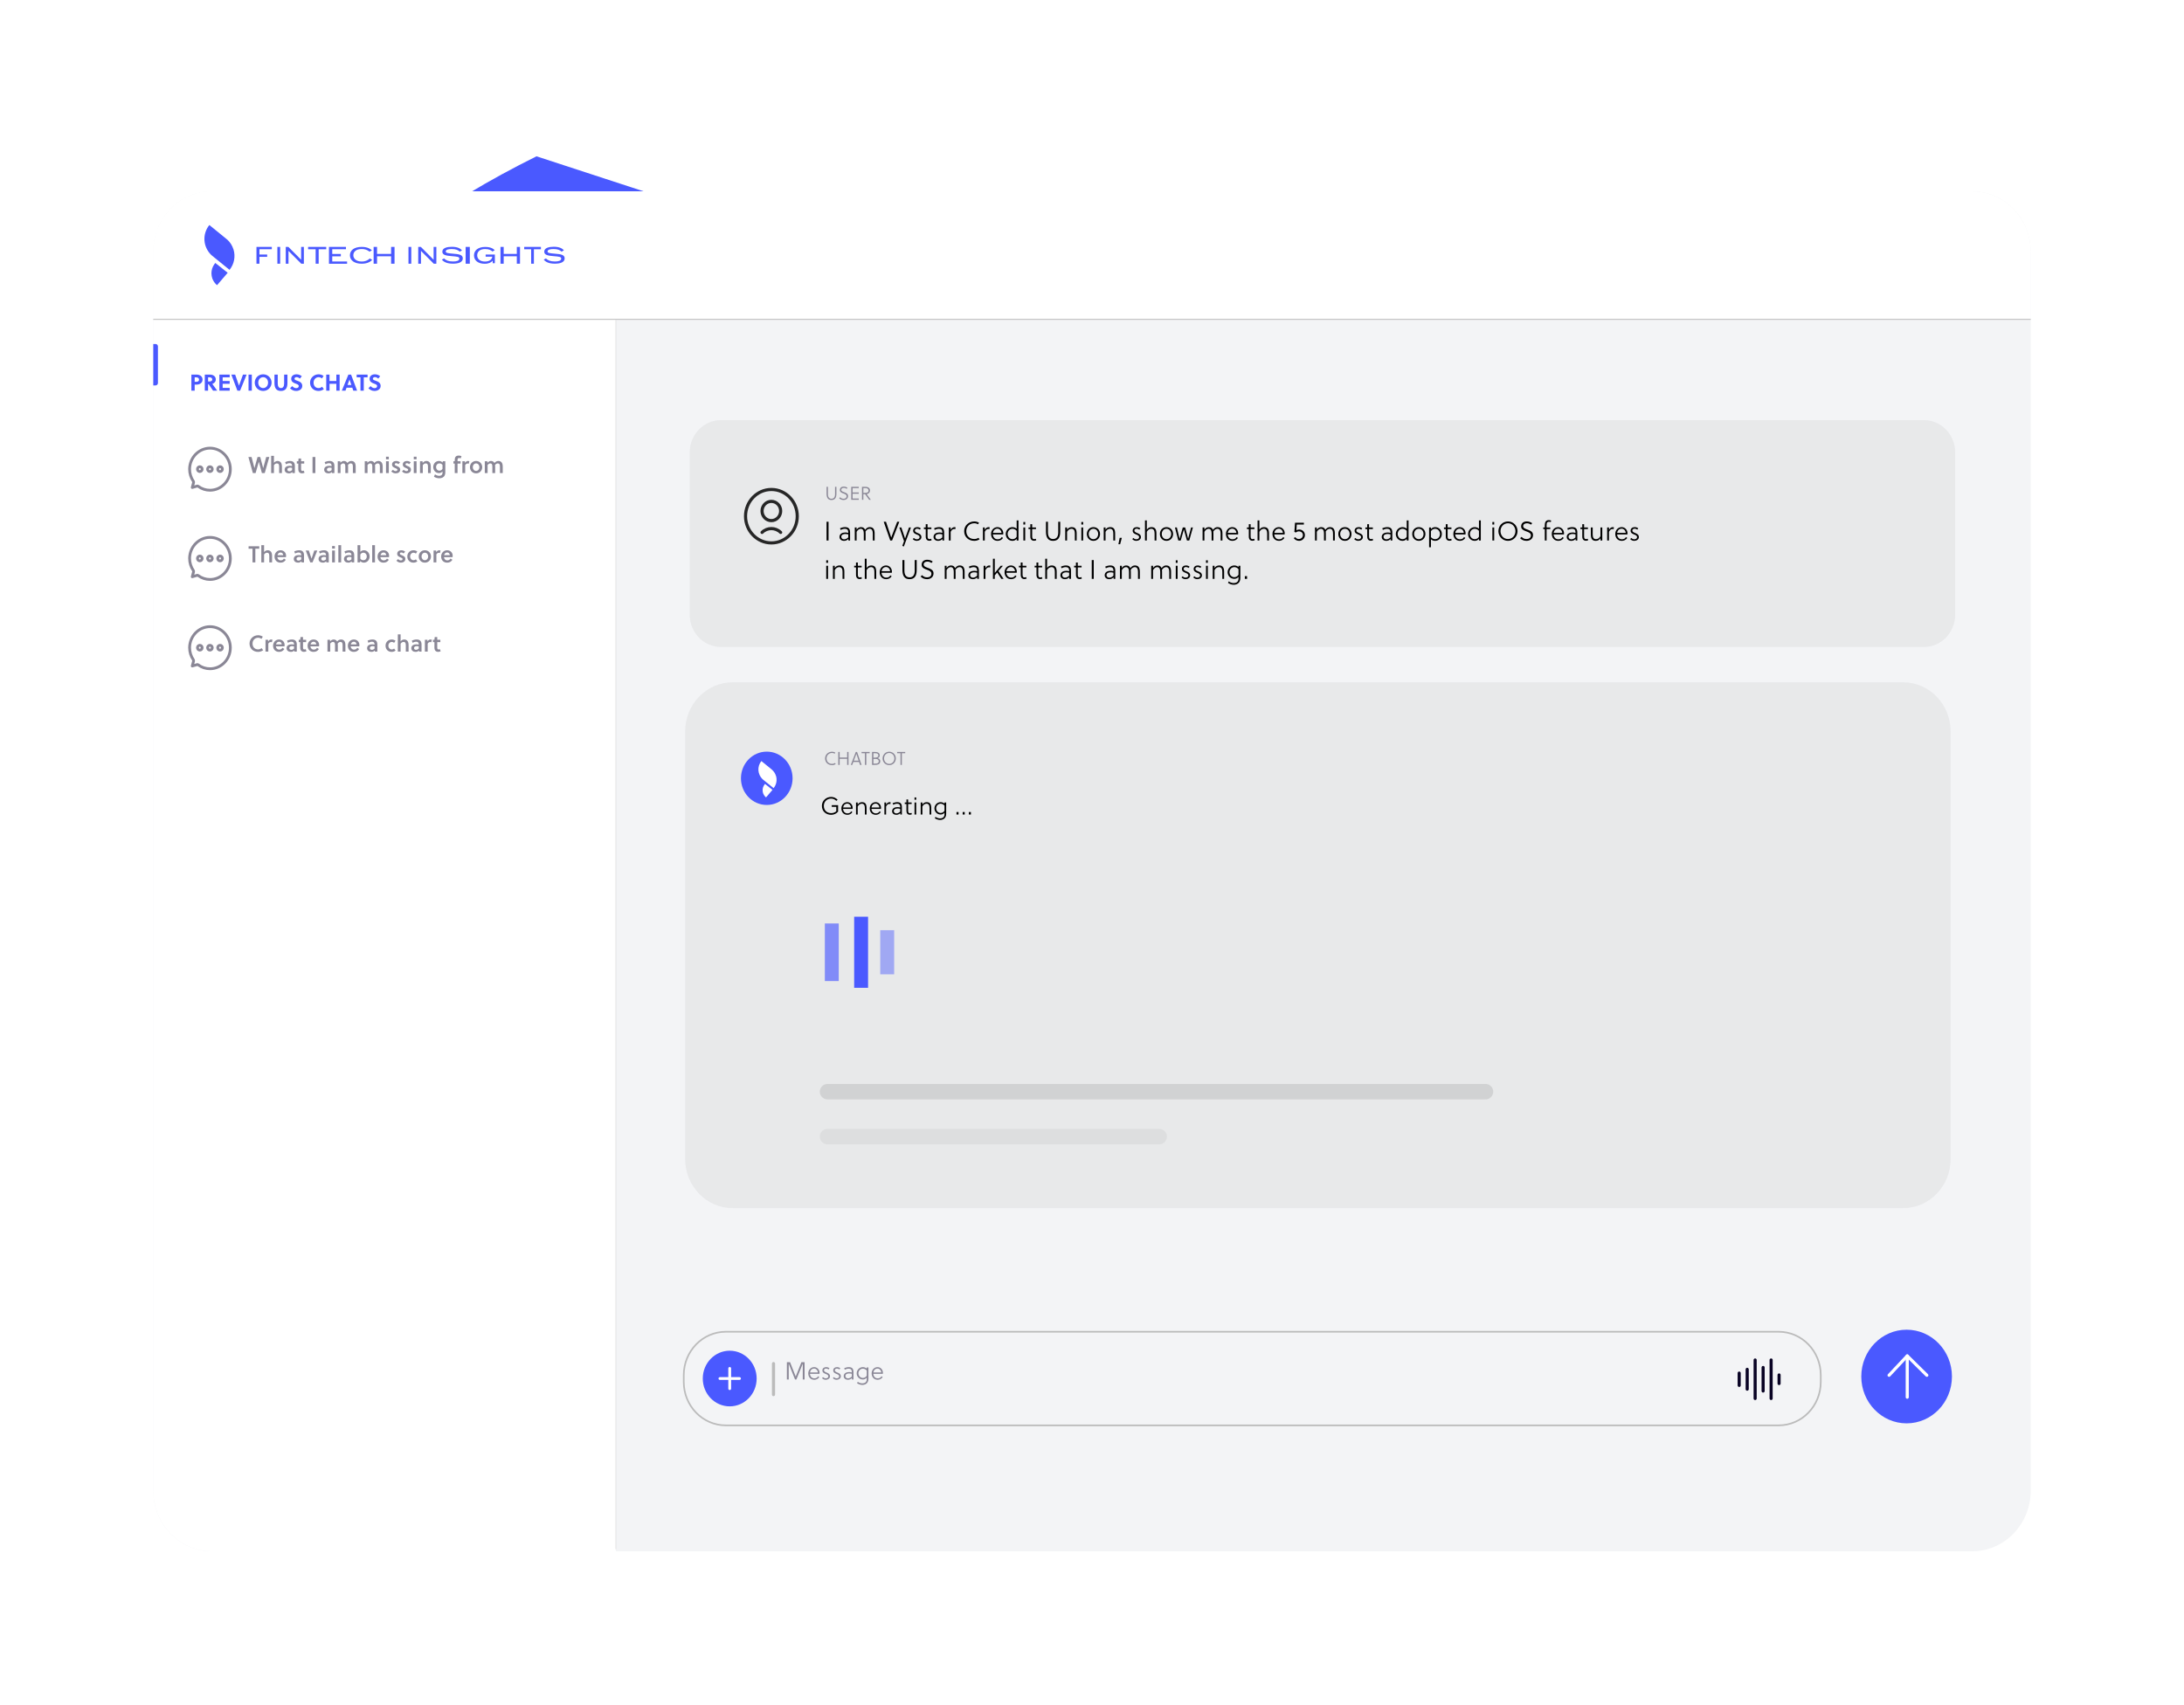 <svg width="570" height="445" viewBox="0 0 570 445" fill="none" xmlns="http://www.w3.org/2000/svg">
<g filter="url(#filter0_f_770_25203)">
<path d="M487.881 181.838C503.329 201.925 506.211 223.207 496.278 243.837C486.345 264.468 463.897 283.824 430.879 300.229L179.033 218.345C174.048 216.623 169.28 214.901 164.295 213.007C107.543 190.536 73.678 160.531 69.198 128.749C64.718 96.968 89.939 65.648 140.02 40.801L382.114 119.93L390.133 122.599L393.601 123.718L402.704 126.646C442.676 141.808 472.094 160.822 488.098 181.838H487.881Z" fill="#4A59FF"/>
<path d="M394.478 328.476L252.733 394.775L249.699 396.153C238.821 392.309 228.946 388.04 220.223 383.41C208.787 377.487 199.452 370.968 192.481 364.036C190.53 362.142 188.796 360.248 187.062 358.354C180.328 350.233 176.676 341.76 176.226 333.212C176.226 331.834 176.226 330.456 176.226 329.079C176.641 320.923 179.999 312.833 186.195 305.056C193.567 295.523 205.083 286.577 220.223 278.622L227.375 275.006L394.478 328.476Z" fill="#FCDCE4"/>
</g>
<g filter="url(#filter1_d_770_25203)">
<path d="M514.683 44.934H55.317C46.858 44.934 40 52.018 40 60.758V384.109C40 392.849 46.858 399.934 55.317 399.934H514.683C523.142 399.934 530 392.849 530 384.109V60.758C530 52.018 523.142 44.934 514.683 44.934Z" fill="#F3F4F6"/>
<path d="M55.317 44.934H160.716V399.934H55.317C46.866 399.934 40 392.84 40 384.109V60.758C40 52.027 46.866 44.934 55.317 44.934Z" fill="white"/>
<path opacity="0.25" d="M160.716 399.388V78.475" stroke="#C6C6C6" stroke-width="0.36" stroke-miterlimit="10"/>
<g filter="url(#filter2_f_770_25203)">
<path d="M49.952 92.777H51.29C52.004 92.777 52.862 93.125 52.862 94.079C52.862 95.045 52.01 95.393 51.29 95.393H50.81V96.977H49.952V92.777ZM50.81 93.503V94.667H51.152C51.608 94.667 51.95 94.517 51.95 94.097C51.95 93.725 51.674 93.503 51.266 93.503H50.81ZM53.45 92.777H54.782C55.46 92.777 56.318 93.125 56.318 94.037C56.318 94.691 55.874 95.051 55.406 95.207C55.778 95.729 56.402 96.587 56.69 96.977H55.61L54.458 95.303H54.308V96.977H53.45V92.777ZM54.308 93.503V94.577H54.644C55.076 94.577 55.4 94.421 55.4 94.055C55.4 93.725 55.142 93.503 54.758 93.503H54.308ZM59.947 96.977H57.253V92.777H59.947V93.503H58.111V94.451H59.947V95.177H58.111V96.251H59.947V96.977ZM64.367 92.777L62.657 96.977H61.955L60.377 92.777H61.373L62.369 95.663H62.375L63.419 92.777H64.367ZM65.722 96.977H64.864V92.777H65.722V96.977ZM69.963 94.877C69.963 94.079 69.423 93.455 68.685 93.455C67.941 93.455 67.401 94.079 67.401 94.877C67.401 95.675 67.941 96.299 68.685 96.299C69.423 96.299 69.963 95.675 69.963 94.877ZM70.881 94.877C70.881 96.077 69.927 97.049 68.685 97.049C67.437 97.049 66.483 96.077 66.483 94.877C66.483 93.677 67.437 92.705 68.685 92.705C69.927 92.705 70.881 93.677 70.881 94.877ZM75.015 92.777V94.997C75.015 96.317 74.511 97.049 73.311 97.049C72.135 97.049 71.631 96.317 71.631 94.997V92.777H72.489V95.111C72.489 95.915 72.813 96.299 73.323 96.299C73.833 96.299 74.157 95.915 74.157 95.111V92.777H75.015ZM78.278 93.815C78.044 93.617 77.732 93.437 77.408 93.437C77.12 93.437 76.862 93.581 76.862 93.857C76.862 94.181 77.258 94.271 77.582 94.385C78.176 94.589 78.89 94.865 78.89 95.747C78.89 96.659 78.032 97.049 77.3 97.049C76.652 97.049 76.148 96.803 75.692 96.347L76.262 95.789C76.604 96.119 76.868 96.317 77.306 96.317C77.642 96.317 77.972 96.155 77.972 95.783C77.972 95.423 77.588 95.285 77.162 95.129C76.616 94.925 76.004 94.685 76.004 93.881C76.004 93.083 76.682 92.705 77.378 92.705C77.918 92.705 78.344 92.879 78.77 93.203L78.278 93.815ZM81.838 94.877C81.838 95.717 82.337 96.299 83.159 96.299C83.477 96.299 83.794 96.173 84.052 95.951L84.532 96.575C84.124 96.887 83.638 97.049 83.123 97.049C81.862 97.049 80.921 96.161 80.921 94.877C80.921 93.647 81.922 92.705 83.159 92.705C83.638 92.705 84.034 92.855 84.448 93.113L84.034 93.779C83.782 93.587 83.483 93.455 83.159 93.455C82.397 93.455 81.838 94.079 81.838 94.877ZM88.641 96.977H87.783V95.177H86.001V96.977H85.143V92.777H86.001V94.451H87.783V92.777H88.641V96.977ZM93.202 96.977H92.212L91.942 96.197H90.448L90.166 96.977H89.212L90.928 92.777H91.624L93.202 96.977ZM91.21 94.085L90.7 95.495H91.702L91.216 94.085H91.21ZM95.935 93.503H94.939V96.977H94.081V93.503H93.085V92.777H95.935V93.503ZM98.733 93.815C98.499 93.617 98.187 93.437 97.863 93.437C97.575 93.437 97.317 93.581 97.317 93.857C97.317 94.181 97.713 94.271 98.037 94.385C98.631 94.589 99.345 94.865 99.345 95.747C99.345 96.659 98.487 97.049 97.755 97.049C97.107 97.049 96.603 96.803 96.147 96.347L96.717 95.789C97.059 96.119 97.323 96.317 97.761 96.317C98.097 96.317 98.427 96.155 98.427 95.783C98.427 95.423 98.043 95.285 97.617 95.129C97.071 94.925 96.459 94.685 96.459 93.881C96.459 93.083 97.137 92.705 97.833 92.705C98.373 92.705 98.799 92.879 99.225 93.203L98.733 93.815Z" fill="#4A59FF"/>
<path d="M67.915 114.288L68.683 117.174H68.695L69.481 114.288H70.291L69.091 118.488H68.353L67.561 115.548H67.549L66.709 118.488H65.995L64.831 114.288H65.653L66.403 117.174H66.415L67.219 114.288H67.915ZM71.496 113.988V115.818C71.736 115.488 72.09 115.326 72.45 115.326C72.822 115.326 73.11 115.476 73.302 115.722C73.53 116.022 73.578 116.43 73.578 116.88V118.488H72.852V116.934C72.852 116.676 72.846 116.388 72.732 116.196C72.642 116.04 72.486 115.962 72.264 115.962C71.976 115.962 71.676 116.148 71.496 116.436V118.488H70.77V113.988H71.496ZM76.958 118.488H76.31L76.274 118.2C76.052 118.464 75.752 118.56 75.398 118.56C74.822 118.56 74.288 118.242 74.288 117.594C74.288 116.826 74.996 116.586 75.65 116.586C75.812 116.586 76.004 116.604 76.232 116.652V116.58C76.232 116.16 76.046 115.908 75.572 115.908C75.224 115.908 74.882 116.04 74.618 116.178L74.42 115.632C74.786 115.452 75.26 115.326 75.704 115.326C76.58 115.326 76.958 115.818 76.958 116.622V118.488ZM76.232 117.714V117.12C76.046 117.078 75.896 117.06 75.758 117.06C75.416 117.06 75.002 117.168 75.002 117.57C75.002 117.882 75.248 118.02 75.53 118.02C75.8 118.02 76.022 117.894 76.232 117.714ZM79.397 116.01H78.581V117.288C78.581 117.378 78.581 117.45 78.587 117.546C78.611 117.786 78.695 117.924 78.923 117.924C79.055 117.924 79.163 117.894 79.265 117.84L79.481 118.392C79.301 118.494 79.037 118.554 78.809 118.554C78.347 118.554 78.047 118.32 77.927 117.966C77.867 117.804 77.849 117.6 77.849 117.396V116.01H77.465V115.398H77.849L77.927 114.69H78.581V115.398H79.397V116.01ZM82.309 118.488H81.565V114.288H82.309V118.488ZM87.276 118.488H86.628L86.592 118.2C86.37 118.464 86.07 118.56 85.716 118.56C85.14 118.56 84.606 118.242 84.606 117.594C84.606 116.826 85.314 116.586 85.968 116.586C86.13 116.586 86.322 116.604 86.55 116.652V116.58C86.55 116.16 86.364 115.908 85.89 115.908C85.542 115.908 85.2 116.04 84.936 116.178L84.738 115.632C85.104 115.452 85.578 115.326 86.022 115.326C86.898 115.326 87.276 115.818 87.276 116.622V118.488ZM86.55 117.714V117.12C86.364 117.078 86.214 117.06 86.076 117.06C85.734 117.06 85.32 117.168 85.32 117.57C85.32 117.882 85.566 118.02 85.848 118.02C86.118 118.02 86.34 117.894 86.55 117.714ZM92.829 118.488H92.097V116.934C92.097 116.676 92.097 116.388 91.989 116.196C91.899 116.04 91.743 115.962 91.527 115.962C91.275 115.962 91.005 116.124 90.819 116.382C90.843 116.532 90.849 116.706 90.849 116.88V118.488H90.123V116.934C90.123 116.676 90.123 116.37 90.003 116.178C89.919 116.034 89.769 115.962 89.571 115.962C89.325 115.962 89.049 116.154 88.875 116.376V118.488H88.149V115.398H88.815L88.845 115.812C89.085 115.488 89.445 115.326 89.769 115.326C90.105 115.326 90.405 115.47 90.603 115.746C90.627 115.782 90.645 115.818 90.669 115.866C90.951 115.464 91.347 115.326 91.719 115.326C92.079 115.326 92.361 115.47 92.547 115.71C92.781 116.01 92.829 116.424 92.829 116.88V118.488ZM99.878 118.488H99.146V116.934C99.146 116.676 99.146 116.388 99.038 116.196C98.948 116.04 98.792 115.962 98.576 115.962C98.324 115.962 98.054 116.124 97.868 116.382C97.892 116.532 97.898 116.706 97.898 116.88V118.488H97.172V116.934C97.172 116.676 97.172 116.37 97.052 116.178C96.968 116.034 96.818 115.962 96.62 115.962C96.374 115.962 96.098 116.154 95.924 116.376V118.488H95.198V115.398H95.864L95.894 115.812C96.134 115.488 96.494 115.326 96.818 115.326C97.154 115.326 97.454 115.47 97.652 115.746C97.676 115.782 97.694 115.818 97.718 115.866C98 115.464 98.396 115.326 98.768 115.326C99.128 115.326 99.41 115.47 99.596 115.71C99.83 116.01 99.878 116.424 99.878 116.88V118.488ZM101.473 118.488H100.747V115.398H101.473V118.488ZM101.473 114.894H100.747V114.216H101.473V114.894ZM104.398 115.704L103.99 116.148C103.84 116.016 103.606 115.908 103.378 115.908C103.168 115.908 103.012 116.022 103.012 116.208C103.012 116.418 103.27 116.526 103.546 116.64C103.942 116.796 104.446 117.006 104.446 117.576C104.446 118.26 103.882 118.56 103.282 118.56C102.826 118.56 102.412 118.38 102.112 118.05L102.556 117.63C102.778 117.852 102.988 117.978 103.264 117.978C103.486 117.978 103.726 117.87 103.726 117.624C103.726 117.408 103.426 117.288 103.15 117.174C102.784 117.024 102.316 116.814 102.316 116.262C102.316 115.632 102.832 115.326 103.378 115.326C103.762 115.326 104.128 115.452 104.398 115.704ZM107.204 115.704L106.796 116.148C106.646 116.016 106.412 115.908 106.184 115.908C105.974 115.908 105.818 116.022 105.818 116.208C105.818 116.418 106.076 116.526 106.352 116.64C106.748 116.796 107.252 117.006 107.252 117.576C107.252 118.26 106.688 118.56 106.088 118.56C105.632 118.56 105.218 118.38 104.918 118.05L105.362 117.63C105.584 117.852 105.794 117.978 106.07 117.978C106.292 117.978 106.532 117.87 106.532 117.624C106.532 117.408 106.232 117.288 105.956 117.174C105.59 117.024 105.122 116.814 105.122 116.262C105.122 115.632 105.638 115.326 106.184 115.326C106.568 115.326 106.934 115.452 107.204 115.704ZM108.715 118.488H107.989V115.398H108.715V118.488ZM108.715 114.894H107.989V114.216H108.715V114.894ZM109.618 115.398H110.278L110.314 115.854C110.56 115.5 110.926 115.326 111.298 115.326C111.67 115.326 111.958 115.476 112.15 115.722C112.378 116.022 112.426 116.43 112.426 116.88V118.488H111.7V116.934C111.7 116.676 111.694 116.388 111.58 116.196C111.49 116.04 111.334 115.962 111.112 115.962C110.824 115.962 110.524 116.148 110.344 116.436V118.488H109.618V115.398ZM116.22 115.398V118.326C116.22 118.656 116.154 118.926 116.034 119.142C115.758 119.646 115.23 119.844 114.654 119.844C114.18 119.844 113.664 119.706 113.256 119.424L113.526 118.824C113.85 119.07 114.294 119.208 114.636 119.208C115.11 119.208 115.488 118.968 115.488 118.404V118.056C115.266 118.362 114.876 118.488 114.546 118.488C113.706 118.488 113.07 117.792 113.07 116.898C113.07 116.058 113.676 115.326 114.564 115.326C114.894 115.326 115.284 115.458 115.518 115.752L115.554 115.398H116.22ZM115.488 117.378V116.352C115.278 116.082 114.984 115.962 114.702 115.962C114.096 115.962 113.808 116.448 113.808 116.916C113.808 117.414 114.15 117.852 114.684 117.852C114.978 117.852 115.314 117.708 115.488 117.378ZM120.449 114.078L120.233 114.648C120.107 114.588 119.981 114.552 119.819 114.552C119.675 114.552 119.585 114.588 119.525 114.654C119.429 114.75 119.411 114.918 119.411 115.122V115.398H120.209V116.01H119.411V118.488H118.685V116.01H118.343V115.398H118.685V115.068C118.685 114.726 118.745 114.45 118.895 114.252C119.057 114.036 119.327 113.916 119.747 113.916C119.987 113.916 120.239 113.976 120.449 114.078ZM121.341 115.398L121.377 115.836C121.563 115.536 121.809 115.326 122.127 115.326C122.271 115.326 122.385 115.344 122.499 115.38L122.337 116.058C122.247 116.01 122.157 115.992 122.043 115.992C121.779 115.992 121.557 116.142 121.407 116.406V118.488H120.675V115.398H121.341ZM124.252 115.326C125.176 115.326 125.854 116.04 125.854 116.94C125.854 117.846 125.176 118.56 124.252 118.56C123.328 118.56 122.65 117.846 122.65 116.94C122.65 116.04 123.328 115.326 124.252 115.326ZM125.116 116.94C125.116 116.4 124.756 115.962 124.252 115.962C123.748 115.962 123.388 116.4 123.388 116.94C123.388 117.486 123.748 117.924 124.252 117.924C124.756 117.924 125.116 117.486 125.116 116.94ZM131.208 118.488H130.476V116.934C130.476 116.676 130.476 116.388 130.368 116.196C130.278 116.04 130.122 115.962 129.906 115.962C129.654 115.962 129.384 116.124 129.198 116.382C129.222 116.532 129.228 116.706 129.228 116.88V118.488H128.502V116.934C128.502 116.676 128.502 116.37 128.382 116.178C128.298 116.034 128.148 115.962 127.95 115.962C127.704 115.962 127.428 116.154 127.254 116.376V118.488H126.528V115.398H127.194L127.224 115.812C127.464 115.488 127.824 115.326 128.148 115.326C128.484 115.326 128.784 115.47 128.982 115.746C129.006 115.782 129.024 115.818 129.048 115.866C129.33 115.464 129.726 115.326 130.098 115.326C130.458 115.326 130.74 115.47 130.926 115.71C131.16 116.01 131.208 116.424 131.208 116.88V118.488Z" fill="#8A8796"/>
<path d="M54.812 122.965C53.709 122.965 52.629 122.613 51.737 121.946C51.655 121.885 51.468 121.825 51.397 121.898L50.176 122.249L50.517 120.988C50.54 120.867 50.517 120.746 50.47 120.636C49.824 119.703 49.484 118.587 49.484 117.447C49.519 114.428 51.89 111.991 54.812 111.979C57.747 111.979 60.118 114.44 60.118 117.472C60.118 120.503 57.747 122.965 54.812 122.965Z" stroke="#8A8796" stroke-width="0.73" stroke-linecap="round" stroke-linejoin="round"/>
<path d="M52.148 118.089C52.486 118.089 52.759 117.807 52.759 117.459C52.759 117.11 52.486 116.828 52.148 116.828C51.811 116.828 51.538 117.11 51.538 117.459C51.538 117.807 51.811 118.089 52.148 118.089Z" stroke="#8A8796" stroke-width="0.73" stroke-linecap="round" stroke-linejoin="round"/>
<path d="M54.789 118.089C55.126 118.089 55.399 117.807 55.399 117.459C55.399 117.11 55.126 116.828 54.789 116.828C54.452 116.828 54.179 117.11 54.179 117.459C54.179 117.807 54.452 118.089 54.789 118.089Z" stroke="#8A8796" stroke-width="0.73" stroke-linecap="round" stroke-linejoin="round"/>
<path d="M57.43 118.089C57.767 118.089 58.041 117.807 58.041 117.459C58.041 117.11 57.767 116.828 57.43 116.828C57.093 116.828 56.82 117.11 56.82 117.459C56.82 117.807 57.093 118.089 57.43 118.089Z" stroke="#8A8796" stroke-width="0.73" stroke-linecap="round" stroke-linejoin="round"/>
<path d="M67.663 138.231H66.643V141.795H65.899V138.231H64.879V137.595H67.663V138.231ZM68.924 137.295V139.125C69.164 138.795 69.518 138.633 69.878 138.633C70.25 138.633 70.538 138.783 70.73 139.029C70.958 139.329 71.006 139.737 71.006 140.187V141.795H70.28V140.241C70.28 139.983 70.274 139.695 70.16 139.503C70.07 139.347 69.914 139.269 69.692 139.269C69.404 139.269 69.104 139.455 68.924 139.743V141.795H68.198V137.295H68.924ZM74.632 140.433H72.382C72.43 140.895 72.742 141.273 73.246 141.273C73.648 141.273 73.906 141.117 74.098 140.793L74.59 141.123C74.248 141.627 73.846 141.867 73.204 141.867C72.25 141.867 71.65 141.189 71.65 140.271C71.65 139.341 72.328 138.633 73.204 138.633C74.044 138.633 74.662 139.239 74.662 140.067C74.662 140.181 74.65 140.319 74.632 140.433ZM73.918 139.911C73.9 139.509 73.606 139.215 73.222 139.215C72.778 139.215 72.52 139.515 72.424 139.911H73.918ZM79.343 141.795H78.695L78.659 141.507C78.437 141.771 78.137 141.867 77.783 141.867C77.207 141.867 76.673 141.549 76.673 140.901C76.673 140.133 77.381 139.893 78.035 139.893C78.197 139.893 78.389 139.911 78.617 139.959V139.887C78.617 139.467 78.431 139.215 77.957 139.215C77.609 139.215 77.267 139.347 77.003 139.485L76.805 138.939C77.171 138.759 77.645 138.633 78.089 138.633C78.965 138.633 79.343 139.125 79.343 139.929V141.795ZM78.617 141.021V140.427C78.431 140.385 78.281 140.367 78.143 140.367C77.801 140.367 77.387 140.475 77.387 140.877C77.387 141.189 77.633 141.327 77.915 141.327C78.185 141.327 78.407 141.201 78.617 141.021ZM82.022 138.705H82.814L81.572 141.795H80.966L79.796 138.705H80.6L81.302 140.817H81.314L82.022 138.705ZM85.806 141.795H85.158L85.122 141.507C84.9 141.771 84.6 141.867 84.246 141.867C83.67 141.867 83.136 141.549 83.136 140.901C83.136 140.133 83.844 139.893 84.498 139.893C84.66 139.893 84.852 139.911 85.08 139.959V139.887C85.08 139.467 84.894 139.215 84.42 139.215C84.072 139.215 83.73 139.347 83.466 139.485L83.268 138.939C83.634 138.759 84.108 138.633 84.552 138.633C85.428 138.633 85.806 139.125 85.806 139.929V141.795ZM85.08 141.021V140.427C84.894 140.385 84.744 140.367 84.606 140.367C84.264 140.367 83.85 140.475 83.85 140.877C83.85 141.189 84.096 141.327 84.378 141.327C84.648 141.327 84.87 141.201 85.08 141.021ZM87.404 141.795H86.678V138.705H87.404V141.795ZM87.404 138.201H86.678V137.523H87.404V138.201ZM89.033 137.295V141.795H88.307V137.295H89.033ZM92.444 141.795H91.796L91.76 141.507C91.538 141.771 91.238 141.867 90.884 141.867C90.308 141.867 89.774 141.549 89.774 140.901C89.774 140.133 90.482 139.893 91.136 139.893C91.298 139.893 91.49 139.911 91.718 139.959V139.887C91.718 139.467 91.532 139.215 91.058 139.215C90.71 139.215 90.368 139.347 90.104 139.485L89.906 138.939C90.272 138.759 90.746 138.633 91.19 138.633C92.066 138.633 92.444 139.125 92.444 139.929V141.795ZM91.718 141.021V140.427C91.532 140.385 91.382 140.367 91.244 140.367C90.902 140.367 90.488 140.475 90.488 140.877C90.488 141.189 90.734 141.327 91.016 141.327C91.286 141.327 91.508 141.201 91.718 141.021ZM93.317 137.295H94.043V139.059C94.271 138.765 94.655 138.633 94.985 138.633C95.831 138.633 96.467 139.353 96.467 140.259C96.467 141.105 95.855 141.867 94.973 141.867C94.637 141.867 94.241 141.735 94.013 141.435L93.977 141.795H93.317V137.295ZM94.043 139.749V140.841C94.253 141.111 94.547 141.231 94.835 141.231C95.441 141.231 95.729 140.715 95.729 140.241C95.729 139.737 95.387 139.269 94.847 139.269C94.553 139.269 94.217 139.413 94.043 139.749ZM97.864 137.295V141.795H97.138V137.295H97.864ZM101.52 140.433H99.27C99.318 140.895 99.63 141.273 100.134 141.273C100.536 141.273 100.794 141.117 100.986 140.793L101.478 141.123C101.136 141.627 100.734 141.867 100.092 141.867C99.138 141.867 98.538 141.189 98.538 140.271C98.538 139.341 99.216 138.633 100.092 138.633C100.932 138.633 101.55 139.239 101.55 140.067C101.55 140.181 101.538 140.319 101.52 140.433ZM100.806 139.911C100.788 139.509 100.494 139.215 100.11 139.215C99.666 139.215 99.408 139.515 99.312 139.911H100.806ZM105.745 139.011L105.337 139.455C105.187 139.323 104.953 139.215 104.725 139.215C104.515 139.215 104.359 139.329 104.359 139.515C104.359 139.725 104.617 139.833 104.893 139.947C105.289 140.103 105.793 140.313 105.793 140.883C105.793 141.567 105.229 141.867 104.629 141.867C104.173 141.867 103.759 141.687 103.459 141.357L103.903 140.937C104.125 141.159 104.335 141.285 104.611 141.285C104.833 141.285 105.073 141.177 105.073 140.931C105.073 140.715 104.773 140.595 104.497 140.481C104.131 140.331 103.663 140.121 103.663 139.569C103.663 138.939 104.179 138.633 104.725 138.633C105.109 138.633 105.475 138.759 105.745 139.011ZM108.54 141.003L108.918 141.519C108.648 141.753 108.288 141.867 107.874 141.867C106.974 141.867 106.302 141.213 106.302 140.247C106.302 139.347 106.974 138.633 107.904 138.633C108.282 138.633 108.624 138.753 108.9 138.963L108.54 139.503C108.366 139.353 108.156 139.269 107.928 139.269C107.424 139.269 107.04 139.707 107.04 140.247C107.04 140.823 107.442 141.231 107.922 141.231C108.144 141.231 108.366 141.153 108.54 141.003ZM110.881 138.633C111.805 138.633 112.483 139.347 112.483 140.247C112.483 141.153 111.805 141.867 110.881 141.867C109.957 141.867 109.279 141.153 109.279 140.247C109.279 139.347 109.957 138.633 110.881 138.633ZM111.745 140.247C111.745 139.707 111.385 139.269 110.881 139.269C110.377 139.269 110.017 139.707 110.017 140.247C110.017 140.793 110.377 141.231 110.881 141.231C111.385 141.231 111.745 140.793 111.745 140.247ZM113.823 138.705L113.859 139.143C114.045 138.843 114.291 138.633 114.609 138.633C114.753 138.633 114.867 138.651 114.981 138.687L114.819 139.365C114.729 139.317 114.639 139.299 114.525 139.299C114.261 139.299 114.039 139.449 113.889 139.713V141.795H113.157V138.705H113.823ZM118.114 140.433H115.864C115.912 140.895 116.224 141.273 116.728 141.273C117.13 141.273 117.388 141.117 117.58 140.793L118.072 141.123C117.73 141.627 117.328 141.867 116.686 141.867C115.732 141.867 115.132 141.189 115.132 140.271C115.132 139.341 115.81 138.633 116.686 138.633C117.526 138.633 118.144 139.239 118.144 140.067C118.144 140.181 118.132 140.319 118.114 140.433ZM117.4 139.911C117.382 139.509 117.088 139.215 116.704 139.215C116.26 139.215 116.002 139.515 115.906 139.911H117.4Z" fill="#8A8796"/>
<path d="M54.812 146.26C53.709 146.26 52.629 145.908 51.737 145.241C51.655 145.18 51.468 145.12 51.397 145.192L50.176 145.544L50.517 144.283C50.54 144.162 50.517 144.041 50.47 143.931C49.824 142.998 49.484 141.882 49.484 140.742C49.519 137.723 51.89 135.286 54.812 135.273C57.747 135.273 60.118 137.735 60.118 140.767C60.118 143.798 57.747 146.26 54.812 146.26Z" stroke="#8A8796" stroke-width="0.73" stroke-linecap="round" stroke-linejoin="round"/>
<path d="M52.148 141.398C52.486 141.398 52.759 141.116 52.759 140.767C52.759 140.419 52.486 140.137 52.148 140.137C51.811 140.137 51.538 140.419 51.538 140.767C51.538 141.116 51.811 141.398 52.148 141.398Z" stroke="#8A8796" stroke-width="0.73" stroke-linecap="round" stroke-linejoin="round"/>
<path d="M54.789 141.398C55.126 141.398 55.399 141.116 55.399 140.767C55.399 140.419 55.126 140.137 54.789 140.137C54.452 140.137 54.179 140.419 54.179 140.767C54.179 141.116 54.452 141.398 54.789 141.398Z" stroke="#8A8796" stroke-width="0.73" stroke-linecap="round" stroke-linejoin="round"/>
<path d="M57.43 141.398C57.767 141.398 58.041 141.116 58.041 140.767C58.041 140.419 57.767 140.137 57.43 140.137C57.093 140.137 56.82 140.419 56.82 140.767C56.82 141.116 57.093 141.398 57.43 141.398Z" stroke="#8A8796" stroke-width="0.73" stroke-linecap="round" stroke-linejoin="round"/>
<path d="M65.911 162.988C65.911 163.906 66.487 164.506 67.369 164.506C67.693 164.506 68.005 164.392 68.275 164.182L68.689 164.722C68.293 165.004 67.837 165.16 67.351 165.16C66.091 165.16 65.125 164.29 65.125 162.988C65.125 161.752 66.127 160.816 67.369 160.816C67.819 160.816 68.215 160.954 68.593 161.188L68.239 161.764C67.987 161.584 67.687 161.47 67.369 161.47C66.529 161.47 65.911 162.124 65.911 162.988ZM69.96 161.998L69.996 162.436C70.182 162.136 70.428 161.926 70.746 161.926C70.89 161.926 71.004 161.944 71.118 161.98L70.956 162.658C70.866 162.61 70.776 162.592 70.662 162.592C70.398 162.592 70.176 162.742 70.026 163.006V165.088H69.294V161.998H69.96ZM74.251 163.726H72.001C72.049 164.188 72.361 164.566 72.865 164.566C73.267 164.566 73.525 164.41 73.717 164.086L74.209 164.416C73.867 164.92 73.465 165.16 72.823 165.16C71.869 165.16 71.269 164.482 71.269 163.564C71.269 162.634 71.947 161.926 72.823 161.926C73.663 161.926 74.281 162.532 74.281 163.36C74.281 163.474 74.269 163.612 74.251 163.726ZM73.537 163.204C73.519 162.802 73.225 162.508 72.841 162.508C72.397 162.508 72.139 162.808 72.043 163.204H73.537ZM77.462 165.088H76.814L76.778 164.8C76.556 165.064 76.256 165.16 75.902 165.16C75.326 165.16 74.792 164.842 74.792 164.194C74.792 163.426 75.5 163.186 76.154 163.186C76.316 163.186 76.508 163.204 76.736 163.252V163.18C76.736 162.76 76.55 162.508 76.076 162.508C75.728 162.508 75.386 162.64 75.122 162.778L74.924 162.232C75.29 162.052 75.764 161.926 76.208 161.926C77.084 161.926 77.462 162.418 77.462 163.222V165.088ZM76.736 164.314V163.72C76.55 163.678 76.4 163.66 76.262 163.66C75.92 163.66 75.506 163.768 75.506 164.17C75.506 164.482 75.752 164.62 76.034 164.62C76.304 164.62 76.526 164.494 76.736 164.314ZM79.901 162.61H79.085V163.888C79.085 163.978 79.085 164.05 79.091 164.146C79.115 164.386 79.199 164.524 79.427 164.524C79.559 164.524 79.667 164.494 79.769 164.44L79.985 164.992C79.805 165.094 79.541 165.154 79.313 165.154C78.851 165.154 78.551 164.92 78.431 164.566C78.371 164.404 78.353 164.2 78.353 163.996V162.61H77.969V161.998H78.353L78.431 161.29H79.085V161.998H79.901V162.61ZM83.263 163.726H81.013C81.061 164.188 81.373 164.566 81.877 164.566C82.279 164.566 82.537 164.41 82.729 164.086L83.221 164.416C82.879 164.92 82.477 165.16 81.835 165.16C80.881 165.16 80.281 164.482 80.281 163.564C80.281 162.634 80.959 161.926 81.835 161.926C82.675 161.926 83.293 162.532 83.293 163.36C83.293 163.474 83.281 163.612 83.263 163.726ZM82.549 163.204C82.531 162.802 82.237 162.508 81.853 162.508C81.409 162.508 81.151 162.808 81.055 163.204H82.549ZM90.146 165.088H89.414V163.534C89.414 163.276 89.414 162.988 89.306 162.796C89.216 162.64 89.06 162.562 88.844 162.562C88.592 162.562 88.322 162.724 88.136 162.982C88.16 163.132 88.166 163.306 88.166 163.48V165.088H87.44V163.534C87.44 163.276 87.44 162.97 87.32 162.778C87.236 162.634 87.086 162.562 86.888 162.562C86.642 162.562 86.366 162.754 86.192 162.976V165.088H85.466V161.998H86.132L86.162 162.412C86.402 162.088 86.762 161.926 87.086 161.926C87.422 161.926 87.722 162.07 87.92 162.346C87.944 162.382 87.962 162.418 87.986 162.466C88.268 162.064 88.664 161.926 89.036 161.926C89.396 161.926 89.678 162.07 89.864 162.31C90.098 162.61 90.146 163.024 90.146 163.48V165.088ZM93.769 163.726H91.519C91.567 164.188 91.879 164.566 92.382 164.566C92.784 164.566 93.043 164.41 93.234 164.086L93.727 164.416C93.385 164.92 92.983 165.16 92.341 165.16C91.386 165.16 90.787 164.482 90.787 163.564C90.787 162.634 91.465 161.926 92.341 161.926C93.18 161.926 93.799 162.532 93.799 163.36C93.799 163.474 93.787 163.612 93.769 163.726ZM93.055 163.204C93.037 162.802 92.743 162.508 92.359 162.508C91.915 162.508 91.656 162.808 91.561 163.204H93.055ZM98.48 165.088H97.832L97.796 164.8C97.573 165.064 97.273 165.16 96.919 165.16C96.344 165.16 95.809 164.842 95.809 164.194C95.809 163.426 96.517 163.186 97.171 163.186C97.334 163.186 97.525 163.204 97.754 163.252V163.18C97.754 162.76 97.567 162.508 97.094 162.508C96.746 162.508 96.403 162.64 96.139 162.778L95.942 162.232C96.308 162.052 96.781 161.926 97.225 161.926C98.102 161.926 98.48 162.418 98.48 163.222V165.088ZM97.754 164.314V163.72C97.567 163.678 97.418 163.66 97.279 163.66C96.938 163.66 96.523 163.768 96.523 164.17C96.523 164.482 96.769 164.62 97.052 164.62C97.322 164.62 97.543 164.494 97.754 164.314ZM102.862 164.296L103.24 164.812C102.97 165.046 102.61 165.16 102.196 165.16C101.296 165.16 100.624 164.506 100.624 163.54C100.624 162.64 101.296 161.926 102.226 161.926C102.604 161.926 102.946 162.046 103.222 162.256L102.862 162.796C102.688 162.646 102.478 162.562 102.25 162.562C101.746 162.562 101.362 163 101.362 163.54C101.362 164.116 101.764 164.524 102.244 164.524C102.466 164.524 102.688 164.446 102.862 164.296ZM104.555 160.588V162.418C104.795 162.088 105.149 161.926 105.509 161.926C105.881 161.926 106.169 162.076 106.361 162.322C106.589 162.622 106.637 163.03 106.637 163.48V165.088H105.911V163.534C105.911 163.276 105.905 162.988 105.791 162.796C105.701 162.64 105.545 162.562 105.323 162.562C105.035 162.562 104.735 162.748 104.555 163.036V165.088H103.829V160.588H104.555ZM110.017 165.088H109.369L109.333 164.8C109.111 165.064 108.811 165.16 108.457 165.16C107.881 165.16 107.347 164.842 107.347 164.194C107.347 163.426 108.055 163.186 108.709 163.186C108.871 163.186 109.063 163.204 109.291 163.252V163.18C109.291 162.76 109.105 162.508 108.631 162.508C108.283 162.508 107.941 162.64 107.677 162.778L107.479 162.232C107.845 162.052 108.319 161.926 108.763 161.926C109.639 161.926 110.017 162.418 110.017 163.222V165.088ZM109.291 164.314V163.72C109.105 163.678 108.955 163.66 108.817 163.66C108.475 163.66 108.061 163.768 108.061 164.17C108.061 164.482 108.307 164.62 108.589 164.62C108.859 164.62 109.081 164.494 109.291 164.314ZM111.555 161.998L111.591 162.436C111.777 162.136 112.023 161.926 112.341 161.926C112.485 161.926 112.599 161.944 112.713 161.98L112.551 162.658C112.461 162.61 112.371 162.592 112.257 162.592C111.993 162.592 111.771 162.742 111.621 163.006V165.088H110.889V161.998H111.555ZM114.928 162.61H114.112V163.888C114.112 163.978 114.112 164.05 114.118 164.146C114.142 164.386 114.226 164.524 114.454 164.524C114.586 164.524 114.694 164.494 114.796 164.44L115.012 164.992C114.832 165.094 114.568 165.154 114.34 165.154C113.878 165.154 113.578 164.92 113.458 164.566C113.398 164.404 113.38 164.2 113.38 163.996V162.61H112.996V161.998H113.38L113.458 161.29H114.112V161.998H114.928V162.61Z" fill="#8A8796"/>
<path d="M54.812 169.564C53.709 169.564 52.629 169.213 51.737 168.546C51.655 168.485 51.468 168.424 51.397 168.497L50.176 168.849L50.517 167.588C50.54 167.466 50.517 167.345 50.47 167.236C49.824 166.302 49.484 165.187 49.484 164.047C49.519 161.028 51.89 158.59 54.812 158.578C57.747 158.578 60.118 161.04 60.118 164.071C60.118 167.103 57.747 169.564 54.812 169.564Z" stroke="#8A8796" stroke-width="0.73" stroke-linecap="round" stroke-linejoin="round"/>
<path d="M52.148 164.702C52.486 164.702 52.759 164.42 52.759 164.072C52.759 163.724 52.486 163.441 52.148 163.441C51.811 163.441 51.538 163.724 51.538 164.072C51.538 164.42 51.811 164.702 52.148 164.702Z" stroke="#8A8796" stroke-width="0.73" stroke-linecap="round" stroke-linejoin="round"/>
<path d="M54.789 164.702C55.126 164.702 55.399 164.42 55.399 164.072C55.399 163.724 55.126 163.441 54.789 163.441C54.452 163.441 54.179 163.724 54.179 164.072C54.179 164.42 54.452 164.702 54.789 164.702Z" stroke="#8A8796" stroke-width="0.73" stroke-linecap="round" stroke-linejoin="round"/>
<path d="M57.43 164.702C57.767 164.702 58.041 164.42 58.041 164.072C58.041 163.724 57.767 163.441 57.43 163.441C57.093 163.441 56.82 163.724 56.82 164.072C56.82 164.42 57.093 164.702 57.43 164.702Z" stroke="#8A8796" stroke-width="0.73" stroke-linecap="round" stroke-linejoin="round"/>
</g>
<path d="M55.317 44.934H514.683C523.134 44.934 530 52.027 530 60.758V78.341H40V60.758C40 52.027 46.866 44.934 55.317 44.934Z" fill="white"/>
<path d="M530 78.352H40" stroke="#C6C6C6" stroke-width="0.29" stroke-miterlimit="10"/>
<path d="M66.937 63.837V59.447H70.939V60.054H67.712V61.436H69.73V62.042H67.712V63.837H66.937Z" fill="#4A59FF"/>
<path d="M72.394 63.837V59.447H73.122V63.837H72.394Z" fill="#4A59FF"/>
<path d="M74.589 59.447H75.258L78.592 62.806V59.447H79.308V63.837H78.627L75.294 60.49V63.837H74.578V59.447H74.589Z" fill="#4A59FF"/>
<path d="M82.383 63.837V60.066H80.411V59.447H85.141V60.066H83.169V63.837H82.383Z" fill="#4A59FF"/>
<path d="M85.856 63.837V59.447H90.293V60.054H86.713V61.29H88.955V61.909H86.713V63.255H90.587V63.849H85.856V63.837Z" fill="#4A59FF"/>
<path d="M97.148 62.83C96.819 63.182 96.044 63.837 94.401 63.837C92.465 63.837 91.326 62.927 91.326 61.642C91.326 60.357 92.394 59.447 94.413 59.447C96.091 59.447 96.784 60.102 97.066 60.345L96.444 60.696C96.174 60.466 95.845 60.284 95.493 60.163C95.141 60.041 94.765 59.993 94.39 60.005C92.887 60.005 92.218 60.757 92.218 61.63C92.218 62.503 92.969 63.267 94.425 63.267C94.812 63.267 95.199 63.218 95.563 63.073C95.927 62.94 96.244 62.721 96.514 62.467L97.136 62.83H97.148Z" fill="#4A59FF"/>
<path d="M97.512 63.837V59.447H98.404V61.278H102.077V59.447H102.969V63.837H102.077V61.897H98.404V63.837H97.512Z" fill="#4A59FF"/>
<path d="M106.608 63.837V59.447H107.336V63.837H106.608Z" fill="#4A59FF"/>
<path d="M109.155 59.447H109.836L113.169 62.806V59.447H113.885V63.837H113.204L109.871 60.49V63.837H109.155V59.447Z" fill="#4A59FF"/>
<path d="M120 60.697C119.542 60.248 118.955 60.006 117.887 60.006C117.019 60.006 116.338 60.163 116.338 60.636C116.338 61.025 116.831 61.097 118.228 61.218C119.671 61.34 120.786 61.437 120.786 62.443C120.786 63.522 119.519 63.826 118.216 63.826C116.678 63.826 115.798 63.377 115.329 62.771L115.892 62.455C116.397 62.953 117.042 63.256 118.239 63.256C119.178 63.256 119.883 63.062 119.883 62.504C119.883 62.019 119.331 61.982 117.899 61.861C116.455 61.74 115.446 61.594 115.446 60.697C115.446 59.715 116.69 59.424 117.923 59.424C119.401 59.424 120.153 59.848 120.575 60.37L120.012 60.673L120 60.697Z" fill="#4A59FF"/>
<path d="M121.526 63.837V59.447H122.617V63.837H121.526Z" fill="#4A59FF"/>
<path d="M129.166 63.705H128.591V63.05H128.579C128.192 63.499 127.57 63.85 126.49 63.85C124.753 63.85 123.708 62.965 123.708 61.668C123.708 60.37 124.765 59.461 126.619 59.461C128.251 59.461 128.861 60.043 129.119 60.322L128.532 60.649C128.157 60.322 127.652 60.007 126.608 60.007C125.199 60.007 124.542 60.734 124.542 61.644C124.542 62.553 125.223 63.269 126.572 63.269C127.723 63.269 128.38 62.759 128.485 62.007H126.748V61.438H129.155V63.705H129.166Z" fill="#4A59FF"/>
<path d="M130.622 63.837V59.447H131.455V61.278H134.883V59.447H135.716V63.837H134.883V61.897H131.455V63.837H130.622Z" fill="#4A59FF"/>
<path d="M138.627 63.837V60.066H136.808V59.447H141.174V60.066H139.343V63.837H138.627Z" fill="#4A59FF"/>
<path d="M146.573 60.697C146.115 60.249 145.528 60.006 144.46 60.006C143.591 60.006 142.911 60.164 142.911 60.637C142.911 61.025 143.404 61.098 144.812 61.219C146.244 61.34 147.371 61.437 147.371 62.444C147.371 63.523 146.103 63.826 144.8 63.826C143.263 63.826 142.394 63.377 141.913 62.771L142.476 62.456C142.981 62.953 143.627 63.256 144.824 63.256C145.763 63.256 146.467 63.062 146.467 62.504C146.467 62.019 145.915 61.983 144.484 61.862C143.04 61.74 142.042 61.595 142.042 60.685C142.042 59.703 143.286 59.412 144.519 59.412C145.998 59.412 146.749 59.837 147.171 60.358L146.596 60.661L146.573 60.697Z" fill="#4A59FF"/>
<path d="M60.939 60.09C61.221 61 61.268 61.958 61.092 62.891C60.916 63.825 60.505 64.698 59.906 65.438L55.352 61.739C55.258 61.667 55.176 61.582 55.082 61.497C54.061 60.478 53.439 59.132 53.357 57.702C53.275 56.271 53.733 54.852 54.636 53.736L59.014 57.301L59.155 57.423L59.214 57.471L59.378 57.605C60.106 58.284 60.634 59.145 60.928 60.09H60.939Z" fill="#4A59FF"/>
<path d="M56.209 63.619L56.173 63.668C56.115 63.728 56.056 63.813 55.997 63.886C55.716 64.262 55.504 64.674 55.364 65.111C55.305 65.305 55.258 65.499 55.234 65.693C55.211 65.875 55.188 66.056 55.188 66.238C55.188 66.299 55.188 66.36 55.188 66.432C55.188 66.832 55.27 67.221 55.387 67.597C55.422 67.681 55.446 67.766 55.481 67.863C55.61 68.178 55.786 68.482 55.997 68.761C56.173 68.991 56.373 69.209 56.596 69.403L56.643 69.44L59.425 66.202L56.197 63.643L56.209 63.619Z" fill="#4A59FF"/>
<path d="M502.124 104.666H188.157C183.659 104.666 180.012 108.434 180.012 113.081V155.462C180.012 160.109 183.659 163.877 188.157 163.877H502.124C506.623 163.877 510.27 160.109 510.27 155.462V113.081C510.27 108.434 506.623 104.666 502.124 104.666Z" fill="black" fill-opacity="0.05"/>
<path d="M216.239 136.094H215.721V131.194H216.239V136.094ZM221.435 136.094L221.4 135.695C221.071 136.052 220.672 136.178 220.28 136.178C219.65 136.178 219.097 135.807 219.097 135.163C219.097 134.323 219.881 133.994 220.609 133.994C220.84 133.994 221.078 134.022 221.386 134.099V133.91C221.386 133.343 221.106 133.028 220.511 133.028C220.112 133.028 219.664 133.175 219.398 133.322L219.237 132.895C219.552 132.748 220.084 132.594 220.532 132.594C221.547 132.594 221.862 133.126 221.862 134.008V136.094H221.435ZM221.386 134.484C221.092 134.414 220.833 134.386 220.588 134.386C220.119 134.386 219.573 134.575 219.573 135.107C219.573 135.52 219.895 135.786 220.294 135.786C220.686 135.786 221.064 135.583 221.386 135.275V134.484ZM223.088 132.678H223.564V133.28C223.837 132.825 224.257 132.594 224.705 132.594C225.279 132.594 225.615 132.853 225.783 133.301C226.217 132.748 226.56 132.594 226.987 132.594C227.897 132.594 228.268 133.175 228.268 134.246V136.094H227.792V134.323C227.792 133.672 227.645 133.028 226.966 133.028C226.56 133.028 226.147 133.301 225.888 133.742C225.909 133.896 225.916 134.057 225.916 134.232V136.094H225.44V134.323C225.44 133.679 225.321 133.028 224.635 133.028C224.201 133.028 223.788 133.392 223.564 133.826V136.094H223.088V132.678ZM234.708 131.194L232.825 136.094H232.342L230.641 131.194H231.236L232.594 135.31H232.601L234.155 131.194H234.708ZM234.724 132.678H235.242L236.208 135.569L237.237 132.678H237.748L235.893 137.655L235.487 137.494L235.942 136.262L234.724 132.678ZM240.324 132.923L240.065 133.245C239.876 133.098 239.624 133 239.372 133C239.106 133 238.77 133.147 238.77 133.469C238.77 133.875 239.211 134.008 239.645 134.19C240.065 134.365 240.478 134.603 240.478 135.212C240.478 135.814 239.848 136.178 239.274 136.178C238.889 136.178 238.497 136.024 238.217 135.716L238.504 135.415C238.707 135.632 238.966 135.772 239.288 135.772C239.617 135.772 240.002 135.597 240.002 135.205C240.002 134.813 239.638 134.673 239.253 134.519C238.805 134.337 238.322 134.134 238.322 133.511C238.322 132.923 238.812 132.594 239.386 132.594C239.743 132.594 240.058 132.706 240.324 132.923ZM243.078 133.112H242.084V134.995C242.084 135.611 242.294 135.723 242.609 135.723C242.735 135.723 242.875 135.688 243.029 135.632L243.148 136.01C242.994 136.094 242.805 136.157 242.602 136.157C241.937 136.157 241.608 135.758 241.608 135.051V133.112H241.125V132.678H241.608V131.824H242.084V132.678H243.078V133.112ZM245.983 136.094L245.948 135.695C245.619 136.052 245.22 136.178 244.828 136.178C244.198 136.178 243.645 135.807 243.645 135.163C243.645 134.323 244.429 133.994 245.157 133.994C245.388 133.994 245.626 134.022 245.934 134.099V133.91C245.934 133.343 245.654 133.028 245.059 133.028C244.66 133.028 244.212 133.175 243.946 133.322L243.785 132.895C244.1 132.748 244.632 132.594 245.08 132.594C246.095 132.594 246.41 133.126 246.41 134.008V136.094H245.983ZM245.934 134.484C245.64 134.414 245.381 134.386 245.136 134.386C244.667 134.386 244.121 134.575 244.121 135.107C244.121 135.52 244.443 135.786 244.842 135.786C245.234 135.786 245.612 135.583 245.934 135.275V134.484ZM248.112 132.678V133.322C248.301 132.944 248.63 132.594 249.106 132.594C249.197 132.594 249.295 132.601 249.393 132.622L249.33 133.147C249.225 133.098 249.141 133.084 249.008 133.084C248.616 133.084 248.357 133.378 248.112 133.812V136.094H247.636V132.678H248.112ZM255.376 135.38L255.649 135.779C255.264 136.024 254.802 136.178 254.277 136.178C252.772 136.178 251.638 135.156 251.638 133.644C251.638 132.188 252.828 131.11 254.284 131.11C254.725 131.11 255.166 131.236 255.509 131.446L255.271 131.845C254.977 131.684 254.634 131.586 254.277 131.586C253.08 131.586 252.191 132.44 252.191 133.644C252.191 134.897 253.031 135.702 254.284 135.702C254.669 135.702 255.033 135.597 255.376 135.38ZM257.012 132.678V133.322C257.201 132.944 257.53 132.594 258.006 132.594C258.097 132.594 258.195 132.601 258.293 132.622L258.23 133.147C258.125 133.098 258.041 133.084 257.908 133.084C257.516 133.084 257.257 133.378 257.012 133.812V136.094H256.536V132.678H257.012ZM261.826 134.505H259.131C259.173 135.163 259.607 135.772 260.349 135.772C260.804 135.772 261.189 135.646 261.434 135.184L261.77 135.401C261.497 135.912 260.902 136.178 260.384 136.178C259.264 136.178 258.655 135.366 258.655 134.365C258.655 133.357 259.397 132.594 260.328 132.594C261.21 132.594 261.847 133.343 261.847 134.19C261.847 134.302 261.833 134.442 261.826 134.505ZM261.378 134.099C261.35 133.525 260.909 133 260.328 133C259.67 133 259.243 133.462 259.145 134.099H261.378ZM265.339 136.094V135.653C265.08 135.996 264.66 136.178 264.24 136.178C263.239 136.178 262.49 135.373 262.49 134.4C262.49 133.427 263.246 132.594 264.247 132.594C264.632 132.594 265.045 132.741 265.339 133.014V130.844H265.815V136.094H265.339ZM265.339 135.1V133.567C265.087 133.238 264.646 133.028 264.254 133.028C263.512 133.028 262.98 133.644 262.98 134.372C262.98 135.107 263.505 135.744 264.254 135.744C264.674 135.744 265.143 135.499 265.339 135.1ZM267.567 136.094H267.091V132.678H267.567V136.094ZM267.567 131.915H267.091V131.257H267.567V131.915ZM270.381 133.112H269.387V134.995C269.387 135.611 269.597 135.723 269.912 135.723C270.038 135.723 270.178 135.688 270.332 135.632L270.451 136.01C270.297 136.094 270.108 136.157 269.905 136.157C269.24 136.157 268.911 135.758 268.911 135.051V133.112H268.428V132.678H268.911V131.824H269.387V132.678H270.381V133.112ZM276.709 131.194V133.791C276.709 135.331 276.156 136.178 274.833 136.178C273.545 136.178 272.985 135.331 272.985 133.791V131.194H273.503V133.987C273.503 135.142 274.021 135.702 274.847 135.702C275.68 135.702 276.191 135.142 276.191 133.987V131.194H276.709ZM278.015 132.678H278.491V133.28C278.764 132.825 279.184 132.594 279.709 132.594C280.682 132.594 280.997 133.217 280.997 134.246V136.094H280.521V134.323C280.521 133.679 280.402 133.028 279.639 133.028C279.128 133.028 278.715 133.392 278.491 133.826V136.094H278.015V132.678ZM282.695 136.094H282.219V132.678H282.695V136.094ZM282.695 131.915H282.219V131.257H282.695V131.915ZM285.376 132.594C286.391 132.594 287.098 133.392 287.098 134.386C287.098 135.38 286.391 136.178 285.376 136.178C284.361 136.178 283.654 135.38 283.654 134.386C283.654 133.392 284.361 132.594 285.376 132.594ZM286.608 134.386C286.608 133.672 286.139 133.028 285.376 133.028C284.613 133.028 284.144 133.672 284.144 134.386C284.144 135.1 284.613 135.744 285.376 135.744C286.139 135.744 286.608 135.1 286.608 134.386ZM288.057 132.678H288.533V133.28C288.806 132.825 289.226 132.594 289.751 132.594C290.724 132.594 291.039 133.217 291.039 134.246V136.094H290.563V134.323C290.563 133.679 290.444 133.028 289.681 133.028C289.17 133.028 288.757 133.392 288.533 133.826V136.094H288.057V132.678ZM292.786 135.387L292.345 137.06H291.89L292.226 135.387H292.786ZM297.616 132.923L297.357 133.245C297.168 133.098 296.916 133 296.664 133C296.398 133 296.062 133.147 296.062 133.469C296.062 133.875 296.503 134.008 296.937 134.19C297.357 134.365 297.77 134.603 297.77 135.212C297.77 135.814 297.14 136.178 296.566 136.178C296.181 136.178 295.789 136.024 295.509 135.716L295.796 135.415C295.999 135.632 296.258 135.772 296.58 135.772C296.909 135.772 297.294 135.597 297.294 135.205C297.294 134.813 296.93 134.673 296.545 134.519C296.097 134.337 295.614 134.134 295.614 133.511C295.614 132.923 296.104 132.594 296.678 132.594C297.035 132.594 297.35 132.706 297.616 132.923ZM299.306 130.844V133.28C299.579 132.825 299.999 132.594 300.524 132.594C301.497 132.594 301.812 133.217 301.812 134.246V136.094H301.336V134.323C301.336 133.679 301.217 133.028 300.454 133.028C299.943 133.028 299.53 133.392 299.306 133.826V136.094H298.83V130.844H299.306ZM304.441 132.594C305.456 132.594 306.163 133.392 306.163 134.386C306.163 135.38 305.456 136.178 304.441 136.178C303.426 136.178 302.719 135.38 302.719 134.386C302.719 133.392 303.426 132.594 304.441 132.594ZM305.673 134.386C305.673 133.672 305.204 133.028 304.441 133.028C303.678 133.028 303.209 133.672 303.209 134.386C303.209 135.1 303.678 135.744 304.441 135.744C305.204 135.744 305.673 135.1 305.673 134.386ZM308.697 132.678H309.32L310.083 135.632L310.867 132.678H311.336L310.384 136.094H309.782L308.984 133.189L308.158 136.094H307.521L306.653 132.678H307.143L307.857 135.639L308.697 132.678ZM313.863 132.678H314.339V133.28C314.612 132.825 315.032 132.594 315.48 132.594C316.054 132.594 316.39 132.853 316.558 133.301C316.992 132.748 317.335 132.594 317.762 132.594C318.672 132.594 319.043 133.175 319.043 134.246V136.094H318.567V134.323C318.567 133.672 318.42 133.028 317.741 133.028C317.335 133.028 316.922 133.301 316.663 133.742C316.684 133.896 316.691 134.057 316.691 134.232V136.094H316.215V134.323C316.215 133.679 316.096 133.028 315.41 133.028C314.976 133.028 314.563 133.392 314.339 133.826V136.094H313.863V132.678ZM323.124 134.505H320.429C320.471 135.163 320.905 135.772 321.647 135.772C322.102 135.772 322.487 135.646 322.732 135.184L323.068 135.401C322.795 135.912 322.2 136.178 321.682 136.178C320.562 136.178 319.953 135.366 319.953 134.365C319.953 133.357 320.695 132.594 321.626 132.594C322.508 132.594 323.145 133.343 323.145 134.19C323.145 134.302 323.131 134.442 323.124 134.505ZM322.676 134.099C322.648 133.525 322.207 133 321.626 133C320.968 133 320.541 133.462 320.443 134.099H322.676ZM327.393 133.112H326.399V134.995C326.399 135.611 326.609 135.723 326.924 135.723C327.05 135.723 327.19 135.688 327.344 135.632L327.463 136.01C327.309 136.094 327.12 136.157 326.917 136.157C326.252 136.157 325.923 135.758 325.923 135.051V133.112H325.44V132.678H325.923V131.824H326.399V132.678H327.393V133.112ZM328.687 130.844V133.28C328.96 132.825 329.38 132.594 329.905 132.594C330.878 132.594 331.193 133.217 331.193 134.246V136.094H330.717V134.323C330.717 133.679 330.598 133.028 329.835 133.028C329.324 133.028 328.911 133.392 328.687 133.826V136.094H328.211V130.844H328.687ZM335.271 134.505H332.576C332.618 135.163 333.052 135.772 333.794 135.772C334.249 135.772 334.634 135.646 334.879 135.184L335.215 135.401C334.942 135.912 334.347 136.178 333.829 136.178C332.709 136.178 332.1 135.366 332.1 134.365C332.1 133.357 332.842 132.594 333.773 132.594C334.655 132.594 335.292 133.343 335.292 134.19C335.292 134.302 335.278 134.442 335.271 134.505ZM334.823 134.099C334.795 133.525 334.354 133 333.773 133C333.115 133 332.688 133.462 332.59 134.099H334.823ZM337.818 133.847C337.888 133.154 337.937 132.146 337.979 131.446H340.296V131.922H338.441C338.427 132.363 338.392 132.993 338.35 133.406C338.567 133.273 338.833 133.224 339.099 133.224C339.897 133.224 340.569 133.826 340.569 134.694C340.569 135.471 339.925 136.178 339.05 136.178C338.518 136.178 337.972 135.94 337.657 135.471L338.042 135.198C338.273 135.485 338.546 135.702 338.952 135.702C339.519 135.702 340.044 135.289 340.044 134.68C340.044 134.099 339.589 133.7 339.008 133.7C338.714 133.7 338.441 133.798 338.203 134.008L337.818 133.847ZM343.196 132.678H343.672V133.28C343.945 132.825 344.365 132.594 344.813 132.594C345.387 132.594 345.723 132.853 345.891 133.301C346.325 132.748 346.668 132.594 347.095 132.594C348.005 132.594 348.376 133.175 348.376 134.246V136.094H347.9V134.323C347.9 133.672 347.753 133.028 347.074 133.028C346.668 133.028 346.255 133.301 345.996 133.742C346.017 133.896 346.024 134.057 346.024 134.232V136.094H345.548V134.323C345.548 133.679 345.429 133.028 344.743 133.028C344.309 133.028 343.896 133.392 343.672 133.826V136.094H343.196V132.678ZM351.008 132.594C352.023 132.594 352.73 133.392 352.73 134.386C352.73 135.38 352.023 136.178 351.008 136.178C349.993 136.178 349.286 135.38 349.286 134.386C349.286 133.392 349.993 132.594 351.008 132.594ZM352.24 134.386C352.24 133.672 351.771 133.028 351.008 133.028C350.245 133.028 349.776 133.672 349.776 134.386C349.776 135.1 350.245 135.744 351.008 135.744C351.771 135.744 352.24 135.1 352.24 134.386ZM355.544 132.923L355.285 133.245C355.096 133.098 354.844 133 354.592 133C354.326 133 353.99 133.147 353.99 133.469C353.99 133.875 354.431 134.008 354.865 134.19C355.285 134.365 355.698 134.603 355.698 135.212C355.698 135.814 355.068 136.178 354.494 136.178C354.109 136.178 353.717 136.024 353.437 135.716L353.724 135.415C353.927 135.632 354.186 135.772 354.508 135.772C354.837 135.772 355.222 135.597 355.222 135.205C355.222 134.813 354.858 134.673 354.473 134.519C354.025 134.337 353.542 134.134 353.542 133.511C353.542 132.923 354.032 132.594 354.606 132.594C354.963 132.594 355.278 132.706 355.544 132.923ZM358.298 133.112H357.304V134.995C357.304 135.611 357.514 135.723 357.829 135.723C357.955 135.723 358.095 135.688 358.249 135.632L358.368 136.01C358.214 136.094 358.025 136.157 357.822 136.157C357.157 136.157 356.828 135.758 356.828 135.051V133.112H356.345V132.678H356.828V131.824H357.304V132.678H358.298V133.112ZM362.952 136.094L362.917 135.695C362.588 136.052 362.189 136.178 361.797 136.178C361.167 136.178 360.614 135.807 360.614 135.163C360.614 134.323 361.398 133.994 362.126 133.994C362.357 133.994 362.595 134.022 362.903 134.099V133.91C362.903 133.343 362.623 133.028 362.028 133.028C361.629 133.028 361.181 133.175 360.915 133.322L360.754 132.895C361.069 132.748 361.601 132.594 362.049 132.594C363.064 132.594 363.379 133.126 363.379 134.008V136.094H362.952ZM362.903 134.484C362.609 134.414 362.35 134.386 362.105 134.386C361.636 134.386 361.09 134.575 361.09 135.107C361.09 135.52 361.412 135.786 361.811 135.786C362.203 135.786 362.581 135.583 362.903 135.275V134.484ZM367.14 136.094V135.653C366.881 135.996 366.461 136.178 366.041 136.178C365.04 136.178 364.291 135.373 364.291 134.4C364.291 133.427 365.047 132.594 366.048 132.594C366.433 132.594 366.846 132.741 367.14 133.014V130.844H367.616V136.094H367.14ZM367.14 135.1V133.567C366.888 133.238 366.447 133.028 366.055 133.028C365.313 133.028 364.781 133.644 364.781 134.372C364.781 135.107 365.306 135.744 366.055 135.744C366.475 135.744 366.944 135.499 367.14 135.1ZM370.299 132.594C371.314 132.594 372.021 133.392 372.021 134.386C372.021 135.38 371.314 136.178 370.299 136.178C369.284 136.178 368.577 135.38 368.577 134.386C368.577 133.392 369.284 132.594 370.299 132.594ZM371.531 134.386C371.531 133.672 371.062 133.028 370.299 133.028C369.536 133.028 369.067 133.672 369.067 134.386C369.067 135.1 369.536 135.744 370.299 135.744C371.062 135.744 371.531 135.1 371.531 134.386ZM372.98 132.678H373.456V133.119C373.715 132.776 374.135 132.594 374.555 132.594C375.556 132.594 376.305 133.399 376.305 134.372C376.305 135.345 375.549 136.178 374.548 136.178C374.163 136.178 373.75 136.031 373.456 135.758V137.844H372.98V132.678ZM373.456 133.672V135.205C373.708 135.534 374.149 135.744 374.541 135.744C375.283 135.744 375.815 135.128 375.815 134.4C375.815 133.665 375.29 133.028 374.541 133.028C374.121 133.028 373.652 133.273 373.456 133.672ZM378.806 133.112H377.812V134.995C377.812 135.611 378.022 135.723 378.337 135.723C378.463 135.723 378.603 135.688 378.757 135.632L378.876 136.01C378.722 136.094 378.533 136.157 378.33 136.157C377.665 136.157 377.336 135.758 377.336 135.051V133.112H376.853V132.678H377.336V131.824H377.812V132.678H378.806V133.112ZM382.48 134.505H379.785C379.827 135.163 380.261 135.772 381.003 135.772C381.458 135.772 381.843 135.646 382.088 135.184L382.424 135.401C382.151 135.912 381.556 136.178 381.038 136.178C379.918 136.178 379.309 135.366 379.309 134.365C379.309 133.357 380.051 132.594 380.982 132.594C381.864 132.594 382.501 133.343 382.501 134.19C382.501 134.302 382.487 134.442 382.48 134.505ZM382.032 134.099C382.004 133.525 381.563 133 380.982 133C380.324 133 379.897 133.462 379.799 134.099H382.032ZM385.993 136.094V135.653C385.734 135.996 385.314 136.178 384.894 136.178C383.893 136.178 383.144 135.373 383.144 134.4C383.144 133.427 383.9 132.594 384.901 132.594C385.286 132.594 385.699 132.741 385.993 133.014V130.844H386.469V136.094H385.993ZM385.993 135.1V133.567C385.741 133.238 385.3 133.028 384.908 133.028C384.166 133.028 383.634 133.644 383.634 134.372C383.634 135.107 384.159 135.744 384.908 135.744C385.328 135.744 385.797 135.499 385.993 135.1ZM389.971 136.094H389.495V132.678H389.971V136.094ZM389.971 131.915H389.495V131.257H389.971V131.915ZM395.508 133.644C395.508 132.489 394.682 131.586 393.562 131.586C392.442 131.586 391.616 132.489 391.616 133.644C391.616 134.799 392.442 135.702 393.562 135.702C394.682 135.702 395.508 134.799 395.508 133.644ZM396.061 133.644C396.061 135.044 394.976 136.178 393.562 136.178C392.148 136.178 391.063 135.044 391.063 133.644C391.063 132.244 392.148 131.11 393.562 131.11C394.976 131.11 396.061 132.244 396.061 133.644ZM399.549 131.957C399.339 131.747 398.905 131.586 398.52 131.586C397.918 131.586 397.533 131.873 397.533 132.349C397.533 132.895 398.184 133.063 398.828 133.301C399.465 133.539 400.102 133.847 400.102 134.666C400.102 135.765 399.143 136.178 398.443 136.178C397.75 136.178 397.225 135.982 396.721 135.485L397.113 135.135C397.596 135.625 397.967 135.702 398.45 135.702C399.01 135.702 399.549 135.408 399.549 134.75C399.549 134.162 398.989 133.945 398.394 133.721C397.722 133.469 397.001 133.217 397.001 132.419C397.001 131.523 397.666 131.11 398.436 131.11C398.996 131.11 399.479 131.264 399.892 131.579L399.549 131.957ZM404.844 130.886L404.725 131.278C404.606 131.229 404.466 131.194 404.298 131.194C404.158 131.194 403.99 131.215 403.864 131.313C403.675 131.46 403.647 131.74 403.647 132.118V132.678H404.606V133.112H403.647V136.094H403.171V133.112H402.772V132.678H403.171V132.076C403.171 131.726 403.227 131.397 403.388 131.159C403.549 130.921 403.808 130.76 404.228 130.76C404.452 130.76 404.683 130.83 404.844 130.886ZM408.17 134.505H405.475C405.517 135.163 405.951 135.772 406.693 135.772C407.148 135.772 407.533 135.646 407.778 135.184L408.114 135.401C407.841 135.912 407.246 136.178 406.728 136.178C405.608 136.178 404.999 135.366 404.999 134.365C404.999 133.357 405.741 132.594 406.672 132.594C407.554 132.594 408.191 133.343 408.191 134.19C408.191 134.302 408.177 134.442 408.17 134.505ZM407.722 134.099C407.694 133.525 407.253 133 406.672 133C406.014 133 405.587 133.462 405.489 134.099H407.722ZM411.235 136.094L411.2 135.695C410.871 136.052 410.472 136.178 410.08 136.178C409.45 136.178 408.897 135.807 408.897 135.163C408.897 134.323 409.681 133.994 410.409 133.994C410.64 133.994 410.878 134.022 411.186 134.099V133.91C411.186 133.343 410.906 133.028 410.311 133.028C409.912 133.028 409.464 133.175 409.198 133.322L409.037 132.895C409.352 132.748 409.884 132.594 410.332 132.594C411.347 132.594 411.662 133.126 411.662 134.008V136.094H411.235ZM411.186 134.484C410.892 134.414 410.633 134.386 410.388 134.386C409.919 134.386 409.373 134.575 409.373 135.107C409.373 135.52 409.695 135.786 410.094 135.786C410.486 135.786 410.864 135.583 411.186 135.275V134.484ZM414.428 133.112H413.434V134.995C413.434 135.611 413.644 135.723 413.959 135.723C414.085 135.723 414.225 135.688 414.379 135.632L414.498 136.01C414.344 136.094 414.155 136.157 413.952 136.157C413.287 136.157 412.958 135.758 412.958 135.051V133.112H412.475V132.678H412.958V131.824H413.434V132.678H414.428V133.112ZM418.179 136.094H417.703V135.492C417.43 135.947 417.01 136.178 416.485 136.178C415.512 136.178 415.197 135.555 415.197 134.526V132.678H415.673V134.449C415.673 135.093 415.792 135.744 416.555 135.744C417.066 135.744 417.479 135.38 417.703 134.946V132.678H418.179V136.094ZM419.926 132.678V133.322C420.115 132.944 420.444 132.594 420.92 132.594C421.011 132.594 421.109 132.601 421.207 132.622L421.144 133.147C421.039 133.098 420.955 133.084 420.822 133.084C420.43 133.084 420.171 133.378 419.926 133.812V136.094H419.45V132.678H419.926ZM424.74 134.505H422.045C422.087 135.163 422.521 135.772 423.263 135.772C423.718 135.772 424.103 135.646 424.348 135.184L424.684 135.401C424.411 135.912 423.816 136.178 423.298 136.178C422.178 136.178 421.569 135.366 421.569 134.365C421.569 133.357 422.311 132.594 423.242 132.594C424.124 132.594 424.761 133.343 424.761 134.19C424.761 134.302 424.747 134.442 424.74 134.505ZM424.292 134.099C424.264 133.525 423.823 133 423.242 133C422.584 133 422.157 133.462 422.059 134.099H424.292ZM427.574 132.923L427.315 133.245C427.126 133.098 426.874 133 426.622 133C426.356 133 426.02 133.147 426.02 133.469C426.02 133.875 426.461 134.008 426.895 134.19C427.315 134.365 427.728 134.603 427.728 135.212C427.728 135.814 427.098 136.178 426.524 136.178C426.139 136.178 425.747 136.024 425.467 135.716L425.754 135.415C425.957 135.632 426.216 135.772 426.538 135.772C426.867 135.772 427.252 135.597 427.252 135.205C427.252 134.813 426.888 134.673 426.503 134.519C426.055 134.337 425.572 134.134 425.572 133.511C425.572 132.923 426.062 132.594 426.636 132.594C426.993 132.594 427.308 132.706 427.574 132.923Z" fill="black"/>
<path d="M216.113 146.098H215.637V142.682H216.113V146.098ZM216.113 141.919H215.637V141.261H216.113V141.919ZM217.387 142.682H217.863V143.284C218.136 142.829 218.556 142.598 219.081 142.598C220.054 142.598 220.369 143.221 220.369 144.25V146.098H219.893V144.327C219.893 143.683 219.774 143.032 219.011 143.032C218.5 143.032 218.087 143.396 217.863 143.83V146.098H217.387V142.682ZM224.881 143.116H223.887V144.999C223.887 145.615 224.097 145.727 224.412 145.727C224.538 145.727 224.678 145.692 224.832 145.636L224.951 146.014C224.797 146.098 224.608 146.161 224.405 146.161C223.74 146.161 223.411 145.762 223.411 145.055V143.116H222.928V142.682H223.411V141.828H223.887V142.682H224.881V143.116ZM226.176 140.848V143.284C226.449 142.829 226.869 142.598 227.394 142.598C228.367 142.598 228.682 143.221 228.682 144.25V146.098H228.206V144.327C228.206 143.683 228.087 143.032 227.324 143.032C226.812 143.032 226.4 143.396 226.176 143.83V146.098H225.7V140.848H226.176ZM232.76 144.509H230.065C230.107 145.167 230.541 145.776 231.283 145.776C231.738 145.776 232.123 145.65 232.368 145.188L232.704 145.405C232.431 145.916 231.836 146.182 231.318 146.182C230.198 146.182 229.589 145.37 229.589 144.369C229.589 143.361 230.331 142.598 231.262 142.598C232.144 142.598 232.781 143.347 232.781 144.194C232.781 144.306 232.767 144.446 232.76 144.509ZM232.312 144.103C232.284 143.529 231.843 143.004 231.262 143.004C230.604 143.004 230.177 143.466 230.079 144.103H232.312ZM239.248 141.198V143.795C239.248 145.335 238.695 146.182 237.372 146.182C236.084 146.182 235.524 145.335 235.524 143.795V141.198H236.042V143.991C236.042 145.146 236.56 145.706 237.386 145.706C238.219 145.706 238.73 145.146 238.73 143.991V141.198H239.248ZM243.088 141.961C242.878 141.751 242.444 141.59 242.059 141.59C241.457 141.59 241.072 141.877 241.072 142.353C241.072 142.899 241.723 143.067 242.367 143.305C243.004 143.543 243.641 143.851 243.641 144.67C243.641 145.769 242.682 146.182 241.982 146.182C241.289 146.182 240.764 145.986 240.26 145.489L240.652 145.139C241.135 145.629 241.506 145.706 241.989 145.706C242.549 145.706 243.088 145.412 243.088 144.754C243.088 144.166 242.528 143.949 241.933 143.725C241.261 143.473 240.54 143.221 240.54 142.423C240.54 141.527 241.205 141.114 241.975 141.114C242.535 141.114 243.018 141.268 243.431 141.583L243.088 141.961ZM246.57 142.682H247.046V143.284C247.319 142.829 247.739 142.598 248.187 142.598C248.761 142.598 249.097 142.857 249.265 143.305C249.699 142.752 250.042 142.598 250.469 142.598C251.379 142.598 251.75 143.179 251.75 144.25V146.098H251.274V144.327C251.274 143.676 251.127 143.032 250.448 143.032C250.042 143.032 249.629 143.305 249.37 143.746C249.391 143.9 249.398 144.061 249.398 144.236V146.098H248.922V144.327C248.922 143.683 248.803 143.032 248.117 143.032C247.683 143.032 247.27 143.396 247.046 143.83V146.098H246.57V142.682ZM255.061 146.098L255.026 145.699C254.697 146.056 254.298 146.182 253.906 146.182C253.276 146.182 252.723 145.811 252.723 145.167C252.723 144.327 253.507 143.998 254.235 143.998C254.466 143.998 254.704 144.026 255.012 144.103V143.914C255.012 143.347 254.732 143.032 254.137 143.032C253.738 143.032 253.29 143.179 253.024 143.326L252.863 142.899C253.178 142.752 253.71 142.598 254.158 142.598C255.173 142.598 255.488 143.13 255.488 144.012V146.098H255.061ZM255.012 144.488C254.718 144.418 254.459 144.39 254.214 144.39C253.745 144.39 253.199 144.579 253.199 145.111C253.199 145.524 253.521 145.79 253.92 145.79C254.312 145.79 254.69 145.587 255.012 145.279V144.488ZM257.19 142.682V143.326C257.379 142.948 257.708 142.598 258.184 142.598C258.275 142.598 258.373 142.605 258.471 142.626L258.408 143.151C258.303 143.102 258.219 143.088 258.086 143.088C257.694 143.088 257.435 143.382 257.19 143.816V146.098H256.714V142.682H257.19ZM261.745 142.682L260.583 144.054L261.913 146.098H261.332L260.261 144.439L259.624 145.188V146.098H259.148V140.848H259.624V144.537L259.638 144.544L261.178 142.682H261.745ZM265.353 144.509H262.658C262.7 145.167 263.134 145.776 263.876 145.776C264.331 145.776 264.716 145.65 264.961 145.188L265.297 145.405C265.024 145.916 264.429 146.182 263.911 146.182C262.791 146.182 262.182 145.37 262.182 144.369C262.182 143.361 262.924 142.598 263.855 142.598C264.737 142.598 265.374 143.347 265.374 144.194C265.374 144.306 265.36 144.446 265.353 144.509ZM264.905 144.103C264.877 143.529 264.436 143.004 263.855 143.004C263.197 143.004 262.77 143.466 262.672 144.103H264.905ZM267.872 143.116H266.878V144.999C266.878 145.615 267.088 145.727 267.403 145.727C267.529 145.727 267.669 145.692 267.823 145.636L267.942 146.014C267.788 146.098 267.599 146.161 267.396 146.161C266.731 146.161 266.402 145.762 266.402 145.055V143.116H265.919V142.682H266.402V141.828H266.878V142.682H267.872V143.116ZM271.981 143.116H270.987V144.999C270.987 145.615 271.197 145.727 271.512 145.727C271.638 145.727 271.778 145.692 271.932 145.636L272.051 146.014C271.897 146.098 271.708 146.161 271.505 146.161C270.84 146.161 270.511 145.762 270.511 145.055V143.116H270.028V142.682H270.511V141.828H270.987V142.682H271.981V143.116ZM273.275 140.848V143.284C273.548 142.829 273.968 142.598 274.493 142.598C275.466 142.598 275.781 143.221 275.781 144.25V146.098H275.305V144.327C275.305 143.683 275.186 143.032 274.423 143.032C273.912 143.032 273.499 143.396 273.275 143.83V146.098H272.799V140.848H273.275ZM279.089 146.098L279.054 145.699C278.725 146.056 278.326 146.182 277.934 146.182C277.304 146.182 276.751 145.811 276.751 145.167C276.751 144.327 277.535 143.998 278.263 143.998C278.494 143.998 278.732 144.026 279.04 144.103V143.914C279.04 143.347 278.76 143.032 278.165 143.032C277.766 143.032 277.318 143.179 277.052 143.326L276.891 142.899C277.206 142.752 277.738 142.598 278.186 142.598C279.201 142.598 279.516 143.13 279.516 144.012V146.098H279.089ZM279.04 144.488C278.746 144.418 278.487 144.39 278.242 144.39C277.773 144.39 277.227 144.579 277.227 145.111C277.227 145.524 277.549 145.79 277.948 145.79C278.34 145.79 278.718 145.587 279.04 145.279V144.488ZM282.282 143.116H281.288V144.999C281.288 145.615 281.498 145.727 281.813 145.727C281.939 145.727 282.079 145.692 282.233 145.636L282.352 146.014C282.198 146.098 282.009 146.161 281.806 146.161C281.141 146.161 280.812 145.762 280.812 145.055V143.116H280.329V142.682H280.812V141.828H281.288V142.682H282.282V143.116ZM285.453 146.098H284.935V141.198H285.453V146.098ZM290.649 146.098L290.614 145.699C290.285 146.056 289.886 146.182 289.494 146.182C288.864 146.182 288.311 145.811 288.311 145.167C288.311 144.327 289.095 143.998 289.823 143.998C290.054 143.998 290.292 144.026 290.6 144.103V143.914C290.6 143.347 290.32 143.032 289.725 143.032C289.326 143.032 288.878 143.179 288.612 143.326L288.451 142.899C288.766 142.752 289.298 142.598 289.746 142.598C290.761 142.598 291.076 143.13 291.076 144.012V146.098H290.649ZM290.6 144.488C290.306 144.418 290.047 144.39 289.802 144.39C289.333 144.39 288.787 144.579 288.787 145.111C288.787 145.524 289.109 145.79 289.508 145.79C289.9 145.79 290.278 145.587 290.6 145.279V144.488ZM292.302 142.682H292.778V143.284C293.051 142.829 293.471 142.598 293.919 142.598C294.493 142.598 294.829 142.857 294.997 143.305C295.431 142.752 295.774 142.598 296.201 142.598C297.111 142.598 297.482 143.179 297.482 144.25V146.098H297.006V144.327C297.006 143.676 296.859 143.032 296.18 143.032C295.774 143.032 295.361 143.305 295.102 143.746C295.123 143.9 295.13 144.061 295.13 144.236V146.098H294.654V144.327C294.654 143.683 294.535 143.032 293.849 143.032C293.415 143.032 293.002 143.396 292.778 143.83V146.098H292.302V142.682ZM300.457 142.682H300.933V143.284C301.206 142.829 301.626 142.598 302.074 142.598C302.648 142.598 302.984 142.857 303.152 143.305C303.586 142.752 303.929 142.598 304.356 142.598C305.266 142.598 305.637 143.179 305.637 144.25V146.098H305.161V144.327C305.161 143.676 305.014 143.032 304.335 143.032C303.929 143.032 303.516 143.305 303.257 143.746C303.278 143.9 303.285 144.061 303.285 144.236V146.098H302.809V144.327C302.809 143.683 302.69 143.032 302.004 143.032C301.57 143.032 301.157 143.396 300.933 143.83V146.098H300.457V142.682ZM307.339 146.098H306.863V142.682H307.339V146.098ZM307.339 141.919H306.863V141.261H307.339V141.919ZM310.468 142.927L310.209 143.249C310.02 143.102 309.768 143.004 309.516 143.004C309.25 143.004 308.914 143.151 308.914 143.473C308.914 143.879 309.355 144.012 309.789 144.194C310.209 144.369 310.622 144.607 310.622 145.216C310.622 145.818 309.992 146.182 309.418 146.182C309.033 146.182 308.641 146.028 308.361 145.72L308.648 145.419C308.851 145.636 309.11 145.776 309.432 145.776C309.761 145.776 310.146 145.601 310.146 145.209C310.146 144.817 309.782 144.677 309.397 144.523C308.949 144.341 308.466 144.138 308.466 143.515C308.466 142.927 308.956 142.598 309.53 142.598C309.887 142.598 310.202 142.71 310.468 142.927ZM313.537 142.927L313.278 143.249C313.089 143.102 312.837 143.004 312.585 143.004C312.319 143.004 311.983 143.151 311.983 143.473C311.983 143.879 312.424 144.012 312.858 144.194C313.278 144.369 313.691 144.607 313.691 145.216C313.691 145.818 313.061 146.182 312.487 146.182C312.102 146.182 311.71 146.028 311.43 145.72L311.717 145.419C311.92 145.636 312.179 145.776 312.501 145.776C312.83 145.776 313.215 145.601 313.215 145.209C313.215 144.817 312.851 144.677 312.466 144.523C312.018 144.341 311.535 144.138 311.535 143.515C311.535 142.927 312.025 142.598 312.599 142.598C312.956 142.598 313.271 142.71 313.537 142.927ZM315.227 146.098H314.751V142.682H315.227V146.098ZM315.227 141.919H314.751V141.261H315.227V141.919ZM316.501 142.682H316.977V143.284C317.25 142.829 317.67 142.598 318.195 142.598C319.168 142.598 319.483 143.221 319.483 144.25V146.098H319.007V144.327C319.007 143.683 318.888 143.032 318.125 143.032C317.614 143.032 317.201 143.396 316.977 143.83V146.098H316.501V142.682ZM323.715 142.682V145.902C323.715 147.106 322.903 147.638 321.993 147.638C321.468 147.638 320.922 147.442 320.495 147.155L320.691 146.756C320.992 146.994 321.496 147.204 321.986 147.204C322.63 147.204 323.239 146.889 323.239 146.049V145.573C322.98 145.916 322.56 146.098 322.14 146.098C321.139 146.098 320.39 145.293 320.39 144.362C320.39 143.431 321.146 142.598 322.147 142.598C322.532 142.598 322.945 142.745 323.239 143.018V142.682H323.715ZM323.239 145.02V143.571C322.987 143.242 322.546 143.032 322.154 143.032C321.412 143.032 320.88 143.648 320.88 144.334C320.88 145.027 321.405 145.664 322.154 145.664C322.574 145.664 323.043 145.419 323.239 145.02ZM325.469 146.098H324.888V145.391H325.469V146.098Z" fill="black"/>
<path d="M201.315 130.895C202.657 130.895 203.744 129.771 203.744 128.385C203.744 126.999 202.657 125.875 201.315 125.875C199.973 125.875 198.885 126.999 198.885 128.385C198.885 129.771 199.973 130.895 201.315 130.895Z" stroke="#262626" stroke-width="0.82" stroke-linecap="round" stroke-linejoin="round"/>
<path d="M203.744 133.975C202.383 132.641 200.247 132.641 198.885 133.975" stroke="#262626" stroke-width="0.82" stroke-linecap="round" stroke-linejoin="round"/>
<path d="M201.326 136.716C205.054 136.716 208.075 133.595 208.075 129.744C208.075 125.893 205.054 122.771 201.326 122.771C197.599 122.771 194.578 125.893 194.578 129.744C194.578 133.595 197.599 136.716 201.326 136.716Z" stroke="#262626" stroke-width="0.82" stroke-linecap="round" stroke-linejoin="round"/>
<path d="M218.297 122.073V123.869C218.297 124.933 217.915 125.519 217 125.519C216.11 125.519 215.722 124.933 215.722 123.869V122.073H216.081V124.004C216.081 124.803 216.439 125.19 217.01 125.19C217.586 125.19 217.939 124.803 217.939 124.004V122.073H218.297ZM220.953 122.6C220.808 122.455 220.507 122.344 220.241 122.344C219.825 122.344 219.559 122.542 219.559 122.872C219.559 123.249 220.009 123.365 220.454 123.53C220.895 123.694 221.335 123.907 221.335 124.474C221.335 125.233 220.672 125.519 220.188 125.519C219.709 125.519 219.346 125.383 218.997 125.04L219.268 124.798C219.602 125.137 219.859 125.19 220.193 125.19C220.58 125.19 220.953 124.987 220.953 124.532C220.953 124.125 220.566 123.975 220.154 123.82C219.689 123.646 219.191 123.472 219.191 122.92C219.191 122.3 219.651 122.015 220.183 122.015C220.57 122.015 220.904 122.121 221.19 122.339L220.953 122.6ZM224.131 125.461H222.161V122.073H224.131V122.402H222.519V123.544H224.131V123.873H222.519V125.132H224.131V125.461ZM225.327 123.985V125.461H224.968V122.073H225.941C226.449 122.073 227.064 122.339 227.064 123.026C227.064 123.525 226.745 123.883 226.183 123.975C226.551 124.478 227.098 125.214 227.282 125.461H226.837L225.772 123.985H225.327ZM225.327 122.402V123.656H225.82C226.348 123.656 226.682 123.477 226.682 123.036C226.682 122.654 226.372 122.402 225.917 122.402H225.327Z" fill="#8A8796"/>
<path d="M496.69 173.105H191.221C184.375 173.105 178.826 178.838 178.826 185.911V297.542C178.826 304.614 184.375 310.347 191.221 310.347H496.69C503.535 310.347 509.084 304.614 509.084 297.542V185.911C509.084 178.838 503.535 173.105 496.69 173.105Z" fill="black" fill-opacity="0.05"/>
<path d="M218.258 205.614H217.077V205.175H218.735V206.852C218.322 207.362 217.664 207.691 216.935 207.691C215.549 207.691 214.504 206.749 214.504 205.356C214.504 204.014 215.6 203.021 216.942 203.021C217.606 203.021 218.212 203.33 218.619 203.782L218.271 204.053C217.954 203.705 217.458 203.459 216.935 203.459C215.832 203.459 215.013 204.246 215.013 205.356C215.013 206.51 215.787 207.252 216.942 207.252C217.464 207.252 217.922 207.071 218.258 206.755V205.614ZM222.512 206.149H220.029C220.068 206.755 220.468 207.317 221.151 207.317C221.57 207.317 221.925 207.2 222.151 206.775L222.461 206.975C222.209 207.446 221.661 207.691 221.183 207.691C220.151 207.691 219.59 206.942 219.59 206.02C219.59 205.091 220.274 204.388 221.132 204.388C221.945 204.388 222.532 205.078 222.532 205.859C222.532 205.962 222.519 206.091 222.512 206.149ZM222.099 205.775C222.074 205.246 221.667 204.762 221.132 204.762C220.526 204.762 220.132 205.188 220.042 205.775H222.099ZM223.414 204.466H223.853V205.02C224.104 204.601 224.491 204.388 224.975 204.388C225.872 204.388 226.162 204.962 226.162 205.91V207.613H225.723V205.981C225.723 205.388 225.614 204.788 224.911 204.788C224.44 204.788 224.059 205.124 223.853 205.523V207.613H223.414V204.466ZM229.92 206.149H227.436C227.475 206.755 227.875 207.317 228.559 207.317C228.978 207.317 229.333 207.2 229.558 206.775L229.868 206.975C229.616 207.446 229.068 207.691 228.591 207.691C227.559 207.691 226.998 206.942 226.998 206.02C226.998 205.091 227.681 204.388 228.539 204.388C229.352 204.388 229.939 205.078 229.939 205.859C229.939 205.962 229.926 206.091 229.92 206.149ZM229.507 205.775C229.481 205.246 229.075 204.762 228.539 204.762C227.933 204.762 227.54 205.188 227.449 205.775H229.507ZM231.26 204.466V205.059C231.434 204.711 231.738 204.388 232.176 204.388C232.26 204.388 232.35 204.395 232.441 204.414L232.383 204.898C232.286 204.853 232.208 204.84 232.086 204.84C231.725 204.84 231.486 205.111 231.26 205.511V207.613H230.822V204.466H231.26ZM234.986 207.613L234.954 207.246C234.651 207.575 234.283 207.691 233.922 207.691C233.341 207.691 232.832 207.349 232.832 206.755C232.832 205.981 233.554 205.678 234.225 205.678C234.438 205.678 234.657 205.704 234.941 205.775V205.601C234.941 205.078 234.683 204.788 234.135 204.788C233.767 204.788 233.354 204.924 233.109 205.059L232.961 204.666C233.251 204.53 233.741 204.388 234.154 204.388C235.089 204.388 235.38 204.878 235.38 205.691V207.613H234.986ZM234.941 206.13C234.67 206.065 234.431 206.039 234.206 206.039C233.774 206.039 233.27 206.214 233.27 206.704C233.27 207.084 233.567 207.329 233.935 207.329C234.296 207.329 234.644 207.142 234.941 206.859V206.13ZM237.928 204.866H237.013V206.601C237.013 207.168 237.206 207.271 237.496 207.271C237.612 207.271 237.741 207.239 237.883 207.188L237.993 207.536C237.851 207.613 237.677 207.671 237.49 207.671C236.877 207.671 236.574 207.304 236.574 206.652V204.866H236.129V204.466H236.574V203.679H237.013V204.466H237.928V204.866ZM239.121 207.613H238.683V204.466H239.121V207.613ZM239.121 203.763H238.683V203.156H239.121V203.763ZM240.295 204.466H240.734V205.02C240.985 204.601 241.372 204.388 241.856 204.388C242.753 204.388 243.043 204.962 243.043 205.91V207.613H242.604V205.981C242.604 205.388 242.495 204.788 241.791 204.788C241.321 204.788 240.94 205.124 240.734 205.523V207.613H240.295V204.466ZM246.942 204.466V207.433C246.942 208.542 246.194 209.032 245.356 209.032C244.872 209.032 244.369 208.852 243.975 208.587L244.156 208.22C244.433 208.439 244.898 208.632 245.349 208.632C245.943 208.632 246.504 208.342 246.504 207.568V207.13C246.265 207.446 245.878 207.613 245.491 207.613C244.569 207.613 243.879 206.872 243.879 206.014C243.879 205.156 244.575 204.388 245.498 204.388C245.852 204.388 246.233 204.524 246.504 204.775V204.466H246.942ZM246.504 206.62V205.285C246.272 204.982 245.865 204.788 245.504 204.788C244.82 204.788 244.33 205.356 244.33 205.988C244.33 206.626 244.814 207.213 245.504 207.213C245.891 207.213 246.323 206.988 246.504 206.62ZM250.17 207.613H249.635V206.962H250.17V207.613ZM251.783 207.613H251.248V206.962H251.783V207.613ZM253.395 207.613H252.86V206.962H253.395V207.613Z" fill="black"/>
<path opacity="0.1" d="M215.975 279.959H387.7" stroke="black" stroke-width="4.03" stroke-linecap="round" stroke-linejoin="round"/>
<path opacity="0.05" d="M215.975 291.686H302.547" stroke="black" stroke-width="4.03" stroke-linecap="round" stroke-linejoin="round"/>
<path d="M200.117 205.118C203.838 205.118 206.855 202.002 206.855 198.158C206.855 194.313 203.838 191.197 200.117 191.197C196.397 191.197 193.38 194.313 193.38 198.158C193.38 202.002 196.397 205.118 200.117 205.118Z" fill="#4A59FF"/>
<path d="M217.923 194.17L218.111 194.446C217.845 194.616 217.526 194.722 217.163 194.722C216.122 194.722 215.338 194.016 215.338 192.97C215.338 191.963 216.161 191.218 217.168 191.218C217.472 191.218 217.777 191.305 218.015 191.45L217.85 191.726C217.647 191.615 217.41 191.547 217.163 191.547C216.335 191.547 215.72 192.138 215.72 192.97C215.72 193.836 216.301 194.393 217.168 194.393C217.434 194.393 217.685 194.32 217.923 194.17ZM221.455 194.664H221.097V193.067H219.141V194.664H218.783V191.276H219.141V192.738H221.097V191.276H221.455V194.664ZM222.049 194.664L223.356 191.276H223.68L224.861 194.664H224.459L224.203 193.895H222.712L222.421 194.664H222.049ZM223.501 191.779L222.833 193.565H224.096L223.506 191.779H223.501ZM226.972 191.605H226.096V194.664H225.738V191.605H224.862V191.276H226.972V191.605ZM227.594 191.276H228.373C228.697 191.276 229.031 191.339 229.268 191.504C229.467 191.644 229.597 191.857 229.597 192.171C229.597 192.51 229.452 192.767 229.05 192.907C229.525 193.023 229.733 193.299 229.733 193.72C229.733 194.146 229.525 194.388 229.215 194.524C228.973 194.63 228.668 194.664 228.353 194.664H227.594V191.276ZM227.952 194.335H228.252C228.508 194.335 228.818 194.33 229.041 194.228C229.225 194.146 229.351 193.991 229.351 193.72C229.351 193.352 229.075 193.096 228.566 193.096H227.952V194.335ZM227.952 191.605V192.767H228.339C228.896 192.767 229.239 192.593 229.239 192.196C229.239 191.973 229.162 191.833 229.026 191.746C228.837 191.625 228.547 191.605 228.228 191.605H227.952ZM233.418 192.97C233.418 192.171 232.847 191.547 232.073 191.547C231.298 191.547 230.727 192.171 230.727 192.97C230.727 193.769 231.298 194.393 232.073 194.393C232.847 194.393 233.418 193.769 233.418 192.97ZM233.801 192.97C233.801 193.938 233.05 194.722 232.073 194.722C231.095 194.722 230.345 193.938 230.345 192.97C230.345 192.002 231.095 191.218 232.073 191.218C233.05 191.218 233.801 192.002 233.801 192.97ZM236.251 191.605H235.375V194.664H235.017V191.605H234.14V191.276H236.251V191.605Z" fill="#8A8796"/>
<path d="M202.524 197.502C202.688 198.048 202.723 198.63 202.618 199.188C202.512 199.745 202.265 200.279 201.902 200.728L199.143 198.496C199.143 198.496 199.038 198.399 198.979 198.351C198.357 197.733 197.993 196.92 197.934 196.059C197.887 195.198 198.157 194.337 198.709 193.658L201.362 195.817L201.444 195.889L201.479 195.926L201.573 196.011C202.007 196.423 202.336 196.944 202.512 197.514L202.524 197.502Z" fill="white"/>
<path d="M199.66 199.637L199.636 199.661C199.636 199.661 199.566 199.746 199.531 199.795C199.366 200.013 199.237 200.268 199.143 200.534C199.108 200.644 199.085 200.765 199.061 200.886C199.049 200.995 199.038 201.104 199.038 201.214C199.038 201.25 199.038 201.286 199.038 201.323C199.038 201.565 199.085 201.796 199.155 202.026C199.178 202.074 199.19 202.135 199.214 202.184C199.296 202.378 199.401 202.559 199.531 202.729C199.636 202.875 199.754 202.996 199.894 203.117L199.93 203.142L201.608 201.177L199.66 199.625V199.637Z" fill="white"/>
<path d="M224.742 234.293V252.846" stroke="#4A59FF" stroke-width="3.63" stroke-miterlimit="10"/>
<path opacity="0.65" d="M217.089 236.051V251.087" stroke="#4A59FF" stroke-width="3.63" stroke-miterlimit="10"/>
<path opacity="0.45" d="M231.549 237.809V249.328" stroke="#4A59FF" stroke-width="3.63" stroke-miterlimit="10"/>
<path d="M497.605 366.538C504.139 366.538 509.436 361.065 509.436 354.315C509.436 347.564 504.139 342.092 497.605 342.092C491.071 342.092 485.774 347.564 485.774 354.315C485.774 361.065 491.071 366.538 497.605 366.538Z" fill="#4A59FF"/>
<path d="M497.77 359.712V348.932" stroke="white" stroke-width="0.81" stroke-linecap="round" stroke-linejoin="round"/>
<path d="M493.028 353.988L497.77 348.932L502.887 353.988" stroke="white" stroke-width="0.81" stroke-linecap="round" stroke-linejoin="round"/>
<path d="M464.225 342.627H189.425C183.364 342.627 178.451 347.703 178.451 353.965V355.723C178.451 361.985 183.364 367.061 189.425 367.061H464.225C470.286 367.061 475.2 361.985 475.2 355.723V353.965C475.2 347.703 470.286 342.627 464.225 342.627Z" stroke="#BBBBBB" stroke-width="0.43"/>
<path d="M209.989 350.569V355.084H209.512V350.956L207.848 355.084H207.493L205.848 350.969V355.084H205.371V350.569H206.196L207.674 354.323L209.157 350.569H209.989ZM213.871 353.62H211.388C211.427 354.226 211.827 354.787 212.51 354.787C212.929 354.787 213.284 354.671 213.51 354.245L213.82 354.445C213.568 354.916 213.02 355.161 212.542 355.161C211.51 355.161 210.949 354.413 210.949 353.491C210.949 352.562 211.633 351.859 212.491 351.859C213.304 351.859 213.891 352.549 213.891 353.33C213.891 353.433 213.878 353.562 213.871 353.62ZM213.458 353.246C213.433 352.717 213.026 352.233 212.491 352.233C211.885 352.233 211.491 352.659 211.401 353.246H213.458ZM216.482 352.162L216.244 352.459C216.07 352.323 215.837 352.233 215.605 352.233C215.36 352.233 215.051 352.369 215.051 352.665C215.051 353.039 215.457 353.162 215.857 353.33C216.244 353.491 216.624 353.71 216.624 354.271C216.624 354.826 216.044 355.161 215.515 355.161C215.16 355.161 214.799 355.019 214.541 354.736L214.805 354.458C214.993 354.658 215.231 354.787 215.528 354.787C215.831 354.787 216.186 354.626 216.186 354.265C216.186 353.904 215.85 353.775 215.496 353.633C215.083 353.465 214.638 353.278 214.638 352.704C214.638 352.162 215.089 351.859 215.618 351.859C215.947 351.859 216.237 351.962 216.482 352.162ZM219.311 352.162L219.072 352.459C218.898 352.323 218.666 352.233 218.433 352.233C218.188 352.233 217.879 352.369 217.879 352.665C217.879 353.039 218.285 353.162 218.685 353.33C219.072 353.491 219.453 353.71 219.453 354.271C219.453 354.826 218.872 355.161 218.343 355.161C217.988 355.161 217.627 355.019 217.369 354.736L217.634 354.458C217.821 354.658 218.059 354.787 218.356 354.787C218.659 354.787 219.014 354.626 219.014 354.265C219.014 353.904 218.679 353.775 218.324 353.633C217.911 353.465 217.466 353.278 217.466 352.704C217.466 352.162 217.917 351.859 218.446 351.859C218.775 351.859 219.066 351.962 219.311 352.162ZM222.352 355.084L222.319 354.716C222.016 355.045 221.649 355.161 221.287 355.161C220.707 355.161 220.197 354.82 220.197 354.226C220.197 353.452 220.92 353.149 221.591 353.149C221.803 353.149 222.023 353.175 222.307 353.246V353.072C222.307 352.549 222.049 352.259 221.5 352.259C221.133 352.259 220.72 352.394 220.475 352.53L220.326 352.136C220.617 352.001 221.107 351.859 221.52 351.859C222.455 351.859 222.745 352.349 222.745 353.162V355.084H222.352ZM222.307 353.6C222.036 353.536 221.797 353.51 221.571 353.51C221.139 353.51 220.636 353.684 220.636 354.175C220.636 354.555 220.933 354.8 221.3 354.8C221.662 354.8 222.01 354.613 222.307 354.329V353.6ZM226.649 351.936V354.903C226.649 356.013 225.9 356.503 225.062 356.503C224.578 356.503 224.075 356.322 223.682 356.058L223.862 355.69C224.139 355.91 224.604 356.103 225.055 356.103C225.649 356.103 226.21 355.813 226.21 355.039V354.6C225.971 354.916 225.584 355.084 225.197 355.084C224.275 355.084 223.585 354.342 223.585 353.484C223.585 352.627 224.281 351.859 225.204 351.859C225.558 351.859 225.939 351.994 226.21 352.246V351.936H226.649ZM226.21 354.091V352.756C225.978 352.452 225.571 352.259 225.21 352.259C224.526 352.259 224.036 352.826 224.036 353.459C224.036 354.097 224.52 354.684 225.21 354.684C225.597 354.684 226.029 354.458 226.21 354.091ZM230.412 353.62H227.929C227.967 354.226 228.367 354.787 229.051 354.787C229.47 354.787 229.825 354.671 230.051 354.245L230.36 354.445C230.109 354.916 229.561 355.161 229.083 355.161C228.051 355.161 227.49 354.413 227.49 353.491C227.49 352.562 228.174 351.859 229.032 351.859C229.844 351.859 230.431 352.549 230.431 353.33C230.431 353.433 230.418 353.562 230.412 353.62ZM229.999 353.246C229.973 352.717 229.567 352.233 229.032 352.233C228.425 352.233 228.032 352.659 227.942 353.246H229.999Z" fill="#8A8796"/>
<path d="M201.878 350.932V359.032" stroke="#BBBBBB" stroke-width="0.81" stroke-linecap="round" stroke-linejoin="round"/>
<path d="M458.075 349.998V360.05" stroke="#090324" stroke-width="0.81" stroke-linecap="round" stroke-linejoin="round"/>
<path d="M453.908 353.418V356.631" stroke="#090324" stroke-width="0.81" stroke-linecap="round" stroke-linejoin="round"/>
<path d="M460.153 351.951V358.099" stroke="#090324" stroke-width="0.81" stroke-linecap="round" stroke-linejoin="round"/>
<path d="M462.242 349.998V360.05" stroke="#090324" stroke-width="0.81" stroke-linecap="round" stroke-linejoin="round"/>
<path d="M464.319 353.902V356.146" stroke="#090324" stroke-width="0.81" stroke-linecap="round" stroke-linejoin="round"/>
<path d="M455.998 352.436V357.613" stroke="#090324" stroke-width="0.81" stroke-linecap="round" stroke-linejoin="round"/>
<path d="M190.446 362.101C194.329 362.101 197.477 358.849 197.477 354.838C197.477 350.826 194.329 347.574 190.446 347.574C186.563 347.574 183.416 350.826 183.416 354.838C183.416 358.849 186.563 362.101 190.446 362.101Z" fill="#4A59FF"/>
<path d="M190.446 361.615C194.069 361.615 197.007 358.581 197.007 354.837C197.007 351.093 194.069 348.059 190.446 348.059C186.822 348.059 183.885 351.093 183.885 354.837C183.885 358.581 186.822 361.615 190.446 361.615Z" fill="#4A59FF"/>
<path d="M187.887 354.836H193.005" stroke="white" stroke-width="0.73" stroke-linecap="round" stroke-linejoin="round"/>
<path d="M190.446 352.193V357.48" stroke="white" stroke-width="0.73" stroke-linecap="round" stroke-linejoin="round"/>
</g>
<path d="M40 89.799H40.61C40.951 89.799 41.221 90.078 41.221 90.429V99.972C41.221 100.324 40.951 100.603 40.61 100.603H40V89.799Z" fill="#4A59FF"/>
<defs>
<filter id="filter0_f_770_25203" x="28.689" y="0.801" width="513.378" height="435.352" filterUnits="userSpaceOnUse" color-interpolation-filters="sRGB">
<feFlood flood-opacity="0" result="BackgroundImageFix"/>
<feBlend mode="normal" in="SourceGraphic" in2="BackgroundImageFix" result="shape"/>
<feGaussianBlur stdDeviation="20" result="effect1_foregroundBlur_770_25203"/>
</filter>
<filter id="filter1_d_770_25203" x="0" y="9.934" width="570" height="435" filterUnits="userSpaceOnUse" color-interpolation-filters="sRGB">
<feFlood flood-opacity="0" result="BackgroundImageFix"/>
<feColorMatrix in="SourceAlpha" type="matrix" values="0 0 0 0 0 0 0 0 0 0 0 0 0 0 0 0 0 0 127 0" result="hardAlpha"/>
<feOffset dy="5"/>
<feGaussianBlur stdDeviation="20"/>
<feComposite in2="hardAlpha" operator="out"/>
<feColorMatrix type="matrix" values="0 0 0 0 0 0 0 0 0 0 0 0 0 0 0 0 0 0 0.05 0"/>
<feBlend mode="normal" in2="BackgroundImageFix" result="effect1_dropShadow_770_25203"/>
<feBlend mode="normal" in="SourceGraphic" in2="effect1_dropShadow_770_25203" result="shape"/>
</filter>
<filter id="filter2_f_770_25203" x="45.119" y="88.705" width="90.089" height="85.225" filterUnits="userSpaceOnUse" color-interpolation-filters="sRGB">
<feFlood flood-opacity="0" result="BackgroundImageFix"/>
<feBlend mode="normal" in="SourceGraphic" in2="BackgroundImageFix" result="shape"/>
<feGaussianBlur stdDeviation="2" result="effect1_foregroundBlur_770_25203"/>
</filter>
</defs>
</svg>

